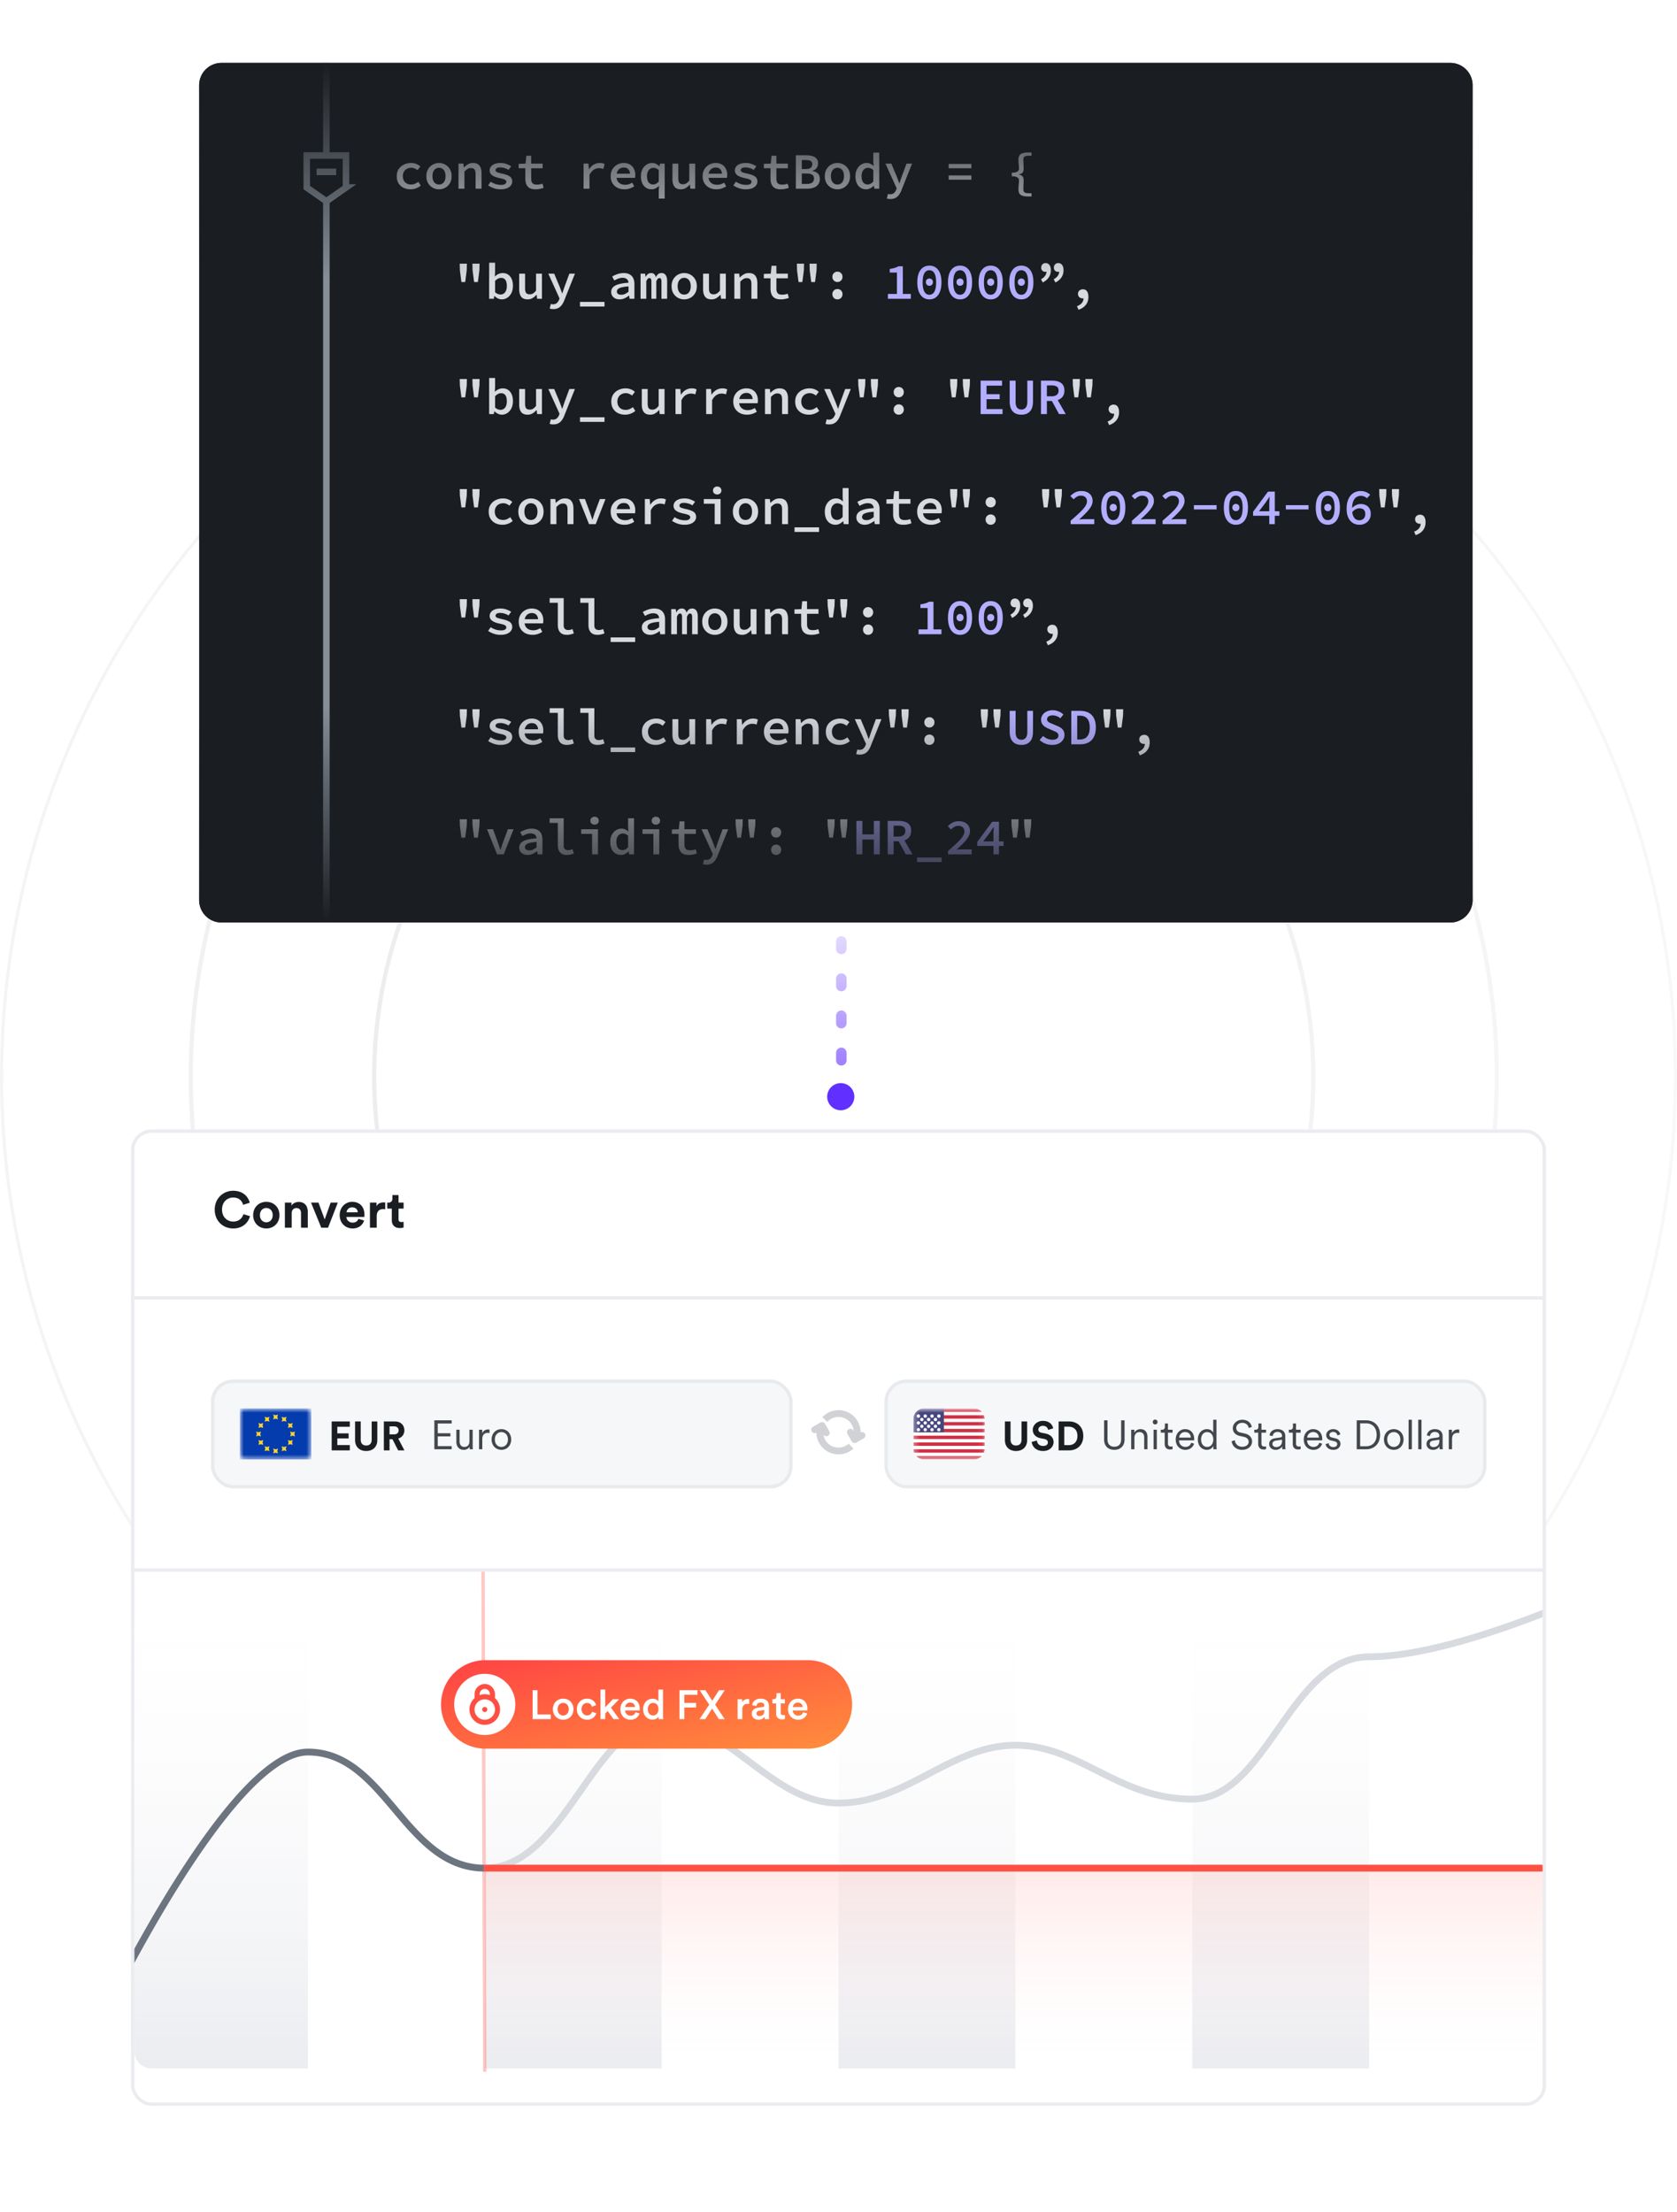 <svg xmlns="http://www.w3.org/2000/svg" width="320" height="422" fill="none"><circle cx="161" cy="205.4" r="89.6" stroke="url(#a)" stroke-width=".8" opacity=".2"/><circle cx="161" cy="205.4" r="124.6" stroke="url(#b)" stroke-width=".8" opacity=".16"/><circle cx="160" cy="205.4" r="159.7" stroke="url(#c)" stroke-width=".6" opacity=".12"/><g filter="url(#d)"><rect width="270" height="186.274" x="25" y="209" fill="#fff" rx="3.894"/><rect width="269.351" height="185.625" x="25.325" y="209.325" stroke="#EBECF0" stroke-width=".649" rx="3.57"/></g><path fill="#D1D2D5" fill-rule="evenodd" d="M164.219 273.258a.65.65 0 0 1 .594 1.153l-1.405.811a.649.649 0 0 1-.887-.237l-.811-1.405a.649.649 0 1 1 1.124-.65l.081.141a2.922 2.922 0 0 0-5.073-1.784l-.919-.919a4.22 4.22 0 0 1 7.296 2.887v.003Zm-8.437.072h-.001a.648.648 0 1 1-.649-1.124l1.405-.811a.65.65 0 0 1 .887.237l.811 1.406a.648.648 0 1 1-1.124.649v-.001a2.92 2.92 0 0 0 4.815 1.764l.92.919a4.22 4.22 0 0 1-7.064-3.039Z" clip-rule="evenodd"/><path fill="#EBECF0" d="M25 247.293h270v.649H25z"/><rect width="110.337" height="20.12" x="40.577" y="263.519" fill="#F6F7F8" stroke="#E8EAED" stroke-width=".649" rx="3.894"/><path fill="#1A1D21" d="M66.749 276.711v-1.012h-2.384v-1.277h2.158v-.958h-2.158v-1.262h2.384v-1.013H63.29v5.522h3.458Zm3.124.125c1.183 0 2.126-.724 2.126-2.079v-3.568h-1.075v3.49c0 .724-.397 1.106-1.052 1.106-.638 0-1.043-.382-1.043-1.106v-3.49h-1.075v3.568c0 1.355.942 2.079 2.118 2.079Zm6.1-.125h1.199l-1.184-2.258c.725-.211 1.176-.795 1.176-1.566 0-.958-.685-1.698-1.76-1.698h-2.157v5.522h1.082v-2.126h.561l1.083 2.126Zm-1.644-3.053v-1.534h.873c.545 0 .864.304.864.771 0 .452-.32.763-.865.763h-.872Z"/><path fill="#42474D" d="M86.189 276.5v-.6h-2.656v-1.861h2.414v-.6h-2.414v-1.861h2.656v-.6h-3.31v5.522h3.31Zm3.414-.506v.031c0 .187.016.389.04.475h.599a4.95 4.95 0 0 1-.047-.701v-3.03h-.623v2.251c0 .592-.335 1.028-.95 1.028-.662 0-.92-.49-.92-1.036v-2.243h-.622v2.345c0 .825.498 1.495 1.402 1.495.49 0 .942-.234 1.121-.615Zm3.807-3.248a1.097 1.097 0 0 0-.264-.031c-.413 0-.888.179-1.13.724v-.67h-.607v3.731h.623v-1.932c0-.841.428-1.199 1.051-1.199.11 0 .226.008.327.039v-.662Zm2.265-.086c-1.074 0-1.869.826-1.869 1.971 0 1.152.795 1.978 1.87 1.978 1.074 0 1.869-.826 1.869-1.978 0-1.145-.795-1.971-1.87-1.971Zm0 .561c.67 0 1.246.506 1.246 1.41 0 .911-.576 1.417-1.246 1.417s-1.246-.506-1.246-1.417c0-.904.577-1.41 1.246-1.41Z"/><rect width="13.63" height="9.736" x="45.769" y="268.711" fill="#fff" rx=".974"/><rect width="13.63" height="9.736" x="45.769" y="268.711" fill="#fff" rx=".974"/><mask id="e" width="15" height="11" x="45" y="268" maskUnits="userSpaceOnUse" style="mask-type:alpha"><rect width="13.63" height="9.736" x="45.769" y="268.711" fill="#fff" rx=".974"/></mask><g mask="url(#e)"><path fill="#043CAE" d="M45.769 268.711h13.63v9.736h-13.63z"/><path fill="#FFD429" fill-rule="evenodd" d="m52.125 270.793.46-.134.458.134-.134-.459.134-.459-.459.135-.459-.135.135.459-.135.459Zm0 6.491.46-.135.458.135-.134-.459.134-.459-.459.134-.459-.134.135.459-.135.459Zm3.704-3.38-.459.134.135-.459-.135-.459.46.135.458-.135-.134.459.134.459-.459-.134Zm-6.95.134.46-.134.459.134-.135-.459.135-.459-.46.135-.458-.135.134.459-.134.459Zm6.516-1.757-.46.135.135-.459-.134-.459.459.134.458-.134-.134.459.134.459-.458-.135Zm-6.08 3.38.459-.135.459.135-.135-.459.135-.459-.46.134-.458-.134.134.459-.134.459Zm4.892-4.567-.46.134.135-.459-.134-.459.459.135.459-.135-.135.459.135.459-.46-.134Zm-3.704 5.755.459-.135.458.135-.134-.459.134-.459-.459.134-.458-.134.134.459-.134.459Zm4.892-1.323-.46.135.135-.459-.134-.459.459.134.458-.134-.134.459.134.459-.458-.135Zm-6.08-3.11.459-.135.459.135-.135-.459.135-.459-.46.134-.458-.134.134.459-.134.459Zm4.892 4.298-.46.135.135-.459-.134-.459.459.134.459-.134-.135.459.135.459-.46-.135Zm-3.704-5.486.459-.134.458.134-.134-.459.134-.459-.459.135-.458-.135.134.459-.134.459Z" clip-rule="evenodd"/></g><rect width="114.231" height="20.12" x="169.086" y="263.519" fill="#F6F7F8" stroke="#E8EAED" stroke-width=".649" rx="3.894"/><path fill="#1A1D21" d="M193.872 276.836c1.184 0 2.126-.724 2.126-2.079v-3.568h-1.075v3.49c0 .724-.397 1.106-1.051 1.106-.639 0-1.044-.382-1.044-1.106v-3.49h-1.074v3.568c0 1.355.942 2.079 2.118 2.079Zm7.097-4.33c-.125-.623-.639-1.433-1.978-1.433-1.044 0-1.924.747-1.924 1.729 0 .833.569 1.402 1.449 1.581l.771.155c.428.086.669.335.669.655 0 .389-.319.677-.895.677-.779 0-1.161-.49-1.207-1.036l-.997.265c.085.787.732 1.729 2.196 1.729 1.285 0 1.994-.856 1.994-1.705 0-.779-.538-1.433-1.542-1.628l-.771-.148c-.405-.078-.6-.32-.6-.623 0-.366.343-.701.864-.701.701 0 .951.475 1.005.779l.966-.296Zm2.113 3.209v-3.529h.865c.903 0 1.651.569 1.651 1.768 0 1.2-.756 1.761-1.659 1.761h-.857Zm.896.996c1.573 0 2.734-1.012 2.734-2.757 0-1.744-1.153-2.765-2.726-2.765h-1.979v5.522h1.971Z"/><path fill="#42474D" d="M212.632 276.609c1.121 0 1.955-.693 1.955-1.978v-3.653h-.654v3.637c0 .888-.468 1.394-1.301 1.394s-1.301-.506-1.301-1.394v-3.637h-.654v3.653c0 1.285.833 1.978 1.955 1.978Zm3.838-2.305c0-.584.335-1.083.935-1.083.677 0 .926.436.926.981v2.298h.623v-2.391c0-.81-.436-1.449-1.331-1.449-.491 0-.927.234-1.169.67v-.561h-.607v3.731h.623v-2.196Zm4.274 2.196v-3.731h-.623v3.731h.623Zm-.778-5.203c0 .257.21.468.467.468a.468.468 0 0 0 0-.935.468.468 0 0 0-.467.467Zm2.899.288h-.584v.616c0 .35-.163.568-.545.568h-.241v.561h.747v2.15c0 .677.398 1.059 1.013 1.059.241 0 .42-.047.491-.07v-.53a1.515 1.515 0 0 1-.312.039c-.397 0-.569-.195-.569-.584v-2.064h.881v-.561h-.881v-1.184Zm2.133 2.687c.039-.552.476-1.059 1.122-1.059.709 0 1.09.468 1.106 1.059h-2.228Zm2.314.974c-.148.444-.491.802-1.122.802-.67 0-1.207-.506-1.207-1.215v-.031h2.874c.008-.054.015-.14.015-.218 0-1.137-.63-1.924-1.76-1.924-.942 0-1.768.787-1.768 1.963 0 1.254.849 1.986 1.846 1.986.865 0 1.449-.522 1.659-1.168l-.537-.195Zm4.206.717c0 .241.023.451.039.537h.607a4.574 4.574 0 0 1-.039-.701v-4.93h-.623v2.5c-.125-.312-.491-.709-1.207-.709-1.044 0-1.729.888-1.729 1.971 0 1.106.654 1.978 1.729 1.978.646 0 1.051-.382 1.223-.748v.102Zm-1.169.085c-.701 0-1.16-.592-1.16-1.417 0-.826.452-1.41 1.16-1.41.709 0 1.169.584 1.169 1.41 0 .825-.468 1.417-1.169 1.417Zm8.52-3.816c-.14-.639-.646-1.363-1.838-1.363-.997 0-1.791.74-1.791 1.604 0 .81.553 1.309 1.316 1.48l.81.179c.584.133.896.483.896.935 0 .53-.428.95-1.223.95-.872 0-1.347-.592-1.41-1.246l-.615.195c.101.81.748 1.643 2.025 1.643 1.153 0 1.877-.748 1.877-1.597 0-.778-.53-1.331-1.417-1.526l-.81-.179c-.507-.109-.795-.429-.795-.873 0-.56.506-.981 1.145-.981.795.008 1.161.522 1.246.989l.584-.21Zm1.84-.647h-.584v.616c0 .35-.164.568-.545.568h-.242v.561h.748v2.15c0 .677.397 1.059 1.012 1.059.242 0 .421-.047.491-.07v-.53a1.494 1.494 0 0 1-.311.039c-.398 0-.569-.195-.569-.584v-2.064h.88v-.561h-.88v-1.184Zm1.471 3.926c0 .568.459 1.098 1.231 1.098.669 0 1.074-.366 1.238-.67 0 .288.031.475.047.561h.607a3.291 3.291 0 0 1-.047-.623v-1.885c0-.724-.444-1.332-1.503-1.332-.802 0-1.425.483-1.503 1.192l.592.14c.055-.475.382-.802.927-.802.584 0 .864.319.864.74 0 .163-.062.28-.335.319l-1.004.148c-.655.094-1.114.46-1.114 1.114Zm1.308.568c-.428 0-.685-.296-.685-.599 0-.366.257-.569.615-.623l1.215-.18v.25c0 .794-.498 1.152-1.145 1.152Zm3.815-4.494h-.584v.616c0 .35-.163.568-.545.568h-.241v.561h.747v2.15c0 .677.397 1.059 1.013 1.059.241 0 .42-.047.49-.07v-.53a1.494 1.494 0 0 1-.311.039c-.397 0-.569-.195-.569-.584v-2.064h.88v-.561h-.88v-1.184Zm2.133 2.687c.039-.552.475-1.059 1.122-1.059.709 0 1.09.468 1.106 1.059h-2.228Zm2.313.974c-.147.444-.49.802-1.121.802-.67 0-1.207-.506-1.207-1.215v-.031h2.874c.007-.054.015-.14.015-.218 0-1.137-.631-1.924-1.76-1.924-.942 0-1.768.787-1.768 1.963 0 1.254.849 1.986 1.846 1.986.864 0 1.449-.522 1.659-1.168l-.538-.195Zm1.2.273c.062.467.506 1.09 1.488 1.09.888 0 1.347-.592 1.347-1.129 0-.553-.358-.935-1.012-1.083l-.608-.14c-.327-.078-.491-.242-.491-.506 0-.312.304-.561.694-.561.591 0 .786.413.833.67l.553-.203c-.086-.381-.421-.997-1.386-.997-.709 0-1.301.507-1.301 1.13 0 .537.358.903.927 1.035l.607.141c.343.078.569.264.569.545 0 .319-.281.568-.725.568-.56 0-.88-.327-.934-.755l-.561.195Zm6.59.405v-4.37h1.176c1.075 0 1.971.74 1.971 2.197 0 1.448-.912 2.173-1.986 2.173h-1.161Zm1.161.576c1.401 0 2.64-.942 2.64-2.749 0-1.815-1.223-2.773-2.625-2.773h-1.83v5.522h1.815Zm5.254-3.84c-1.074 0-1.869.826-1.869 1.971 0 1.152.795 1.978 1.869 1.978 1.075 0 1.87-.826 1.87-1.978 0-1.145-.795-1.971-1.87-1.971Zm0 .561c.67 0 1.247.506 1.247 1.41 0 .911-.577 1.417-1.247 1.417-.669 0-1.246-.506-1.246-1.417 0-.904.577-1.41 1.246-1.41Zm3.453 3.279v-5.631h-.623v5.631h.623Zm1.841 0v-5.631h-.623v5.631h.623Zm.953-.989c0 .568.459 1.098 1.23 1.098.67 0 1.075-.366 1.238-.67 0 .288.032.475.047.561h.608a3.207 3.207 0 0 1-.047-.623v-1.885c0-.724-.444-1.332-1.503-1.332-.802 0-1.425.483-1.503 1.192l.592.14c.054-.475.381-.802.926-.802.585 0 .865.319.865.74 0 .163-.062.28-.335.319l-1.005.148c-.654.094-1.113.46-1.113 1.114Zm1.308.568c-.428 0-.685-.296-.685-.599 0-.366.257-.569.615-.623l1.215-.18v.25c0 .794-.499 1.152-1.145 1.152Zm4.943-3.333a1.089 1.089 0 0 0-.264-.031c-.413 0-.888.179-1.13.724v-.67h-.607v3.731h.623v-1.932c0-.841.428-1.199 1.051-1.199.109 0 .226.008.327.039v-.662Z"/><g clip-path="url(#f)"><rect width="13.63" height="9.736" x="174.279" y="268.711" fill="#fff" rx=".974"/><rect width="13.63" height="9.736" x="174.279" y="268.711" fill="#fff" rx=".974"/><mask id="g" width="14" height="11" x="174" y="268" maskUnits="userSpaceOnUse" style="mask-type:alpha"><rect width="13.63" height="9.736" x="174.279" y="268.711" fill="#fff" rx=".974"/></mask><g mask="url(#g)"><path fill="#D02F44" fill-rule="evenodd" d="M187.909 268.711h-13.63v.649h13.63v-.649Zm0 1.299h-13.63v.649h13.63v-.649Zm-13.63 1.298h13.63v.649h-13.63v-.649Zm13.63 1.298h-13.63v.649h13.63v-.649Zm-13.63 1.298h13.63v.649h-13.63v-.649Zm13.63 1.298h-13.63v.649h13.63v-.649Zm-13.63 1.298h13.63v.649h-13.63v-.649Zm13.63 1.298h-13.63v.649h13.63v-.649Z" clip-rule="evenodd"/><path fill="#46467F" d="M174.279 268.711h5.841v4.543h-5.841z"/><g filter="url(#h)"><path fill="url(#i)" fill-rule="evenodd" d="M175.252 270.009a.325.325 0 1 0 0-.65.325.325 0 0 0 0 .65Zm1.298 0a.324.324 0 1 0 .002-.648.324.324 0 0 0-.002.648Zm1.623-.324a.324.324 0 1 1-.648 0 .324.324 0 0 1 .648 0Zm.974.324a.324.324 0 1 0 0-.648.324.324 0 0 0 0 .648Zm-2.921.325a.324.324 0 1 1-.648 0 .324.324 0 0 1 .648 0Zm.974.324a.324.324 0 1 0 0-.648.324.324 0 0 0 0 .648Zm1.622-.324a.324.324 0 1 1-.648 0 .324.324 0 0 1 .648 0Zm.325.974a.325.325 0 1 0-.002-.65.325.325 0 0 0 .002.65Zm-.974-.325a.325.325 0 1 1-.65 0 .325.325 0 0 1 .65 0Zm-1.623.325a.325.325 0 1 0 0-.65.325.325 0 0 0 0 .65Zm-.973-.325a.325.325 0 1 1-.65 0 .325.325 0 0 1 .65 0Zm.325.974a.325.325 0 1 0-.002-.65.325.325 0 0 0 .002.65Zm1.622-.325a.325.325 0 1 1-.65 0 .325.325 0 0 1 .65 0Zm.974.325a.325.325 0 1 0-.002-.65.325.325 0 0 0 .002.65Zm.973.324a.325.325 0 1 1-.65 0 .325.325 0 0 1 .65 0Zm-1.622.325a.325.325 0 1 0-.002-.65.325.325 0 0 0 .002.65Zm-.974-.325a.325.325 0 1 1-.65 0 .325.325 0 0 1 .65 0Zm-1.623.325a.325.325 0 1 0 0-.65.325.325 0 0 0 0 .65Z" clip-rule="evenodd"/></g></g></g><g clip-path="url(#j)"><path fill="url(#k)" d="M25 299.216h33.75v96.058H25z"/><path fill="url(#l)" d="M92.5 299.216h33.75v96.058H92.5z"/><path fill="url(#m)" d="M160 299.216h33.75v96.058H160z"/><path fill="url(#n)" d="M227.5 299.216h33.75v96.058H227.5z"/><path fill="#D7DBE0" fill-rule="evenodd" d="M286.601 311.368c-7.852 2.671-17.675 5.372-25.351 5.372-3.563 0-6.524 1.593-9.213 4.071-2.702 2.491-5.076 5.825-7.468 9.23l-.236.337c-2.297 3.269-4.622 6.58-7.236 9.093-2.716 2.609-5.811 4.423-9.597 4.423-7.278 0-12.753-2.637-17.875-5.208l-.506-.255c-4.953-2.489-9.58-4.816-15.369-4.816-5.931 0-10.96 2.628-16.218 5.376l-.129.067c-5.263 2.75-10.752 5.591-17.403 5.591-6.685 0-12.04-4.008-17.179-7.855l-.084-.063c-5.241-3.923-10.27-7.659-16.487-7.659-2.98 0-5.596 1.607-8.124 4.18-2.326 2.367-4.497 5.467-6.751 8.685l-.599.855c-2.452 3.492-5.019 7.049-7.947 9.728-2.938 2.688-6.296 4.544-10.329 4.544v-1.298c3.596 0 6.654-1.644 9.453-4.204 2.808-2.569 5.299-6.01 7.76-9.516l.611-.872c2.237-3.194 4.47-6.383 6.876-8.832 2.63-2.676 5.56-4.568 9.05-4.568 6.686 0 12.041 4.008 17.181 7.855l.083.063c5.241 3.922 10.27 7.659 16.486 7.659 6.287 0 11.507-2.676 16.802-5.443l.246-.129c5.173-2.704 10.449-5.462 16.702-5.462 6.103 0 10.981 2.454 15.874 4.916l.584.293c5.114 2.568 10.348 5.07 17.292 5.07 3.325 0 6.114-1.58 8.697-4.061 2.522-2.424 4.783-5.643 7.109-8.954l.201-.286c2.377-3.383 4.829-6.837 7.65-9.438 2.835-2.613 6.096-4.415 10.093-4.415 7.445 0 17.094-2.636 24.933-5.303a184.809 184.809 0 0 0 12.7-4.861 102.105 102.105 0 0 0 .977-.425l.051-.022.012-.006.003-.001h.001l.265.592.265.592-.001.001-.017.007-.052.024-.205.09a153.743 153.743 0 0 1-3.704 1.555 186.147 186.147 0 0 1-9.877 3.683Z" clip-rule="evenodd"/><path fill="url(#o)" fill-rule="evenodd" d="M92.5 356.415h207.692v38.99L92.5 395.274v-38.859Z" clip-rule="evenodd"/><path fill="#6C747F" fill-rule="evenodd" d="m20.393 384.687-.585-.28-.585-.282.018-.037.052-.108.206-.422c.18-.369.448-.909.792-1.597.69-1.374 1.69-3.337 2.938-5.693 2.494-4.709 5.976-10.992 9.926-17.278 3.947-6.281 8.375-12.587 12.763-17.331 2.194-2.372 4.394-4.372 6.534-5.782 2.135-1.406 4.262-2.262 6.298-2.262 7.687 0 12.478 5.68 17.05 11.099l.174.207c4.713 5.586 9.246 10.845 16.526 10.845v1.298c-7.978 0-12.887-5.816-17.518-11.306-4.721-5.595-9.153-10.844-16.232-10.844-1.68 0-3.556.711-5.584 2.047-2.021 1.332-4.141 3.25-6.295 5.579-4.308 4.658-8.686 10.886-12.617 17.141-3.927 6.25-7.393 12.503-9.878 17.195a288.51 288.51 0 0 0-2.924 5.667 214.743 214.743 0 0 0-.99 2.003l-.052.107-.017.034Z" clip-rule="evenodd"/><path stroke="#FF4F42" stroke-width="1.298" d="M92.5 356.415h207.692"/></g><path stroke="#FF4F42" stroke-opacity=".32" stroke-width=".649" d="m92.175 299.541.325 95.733"/><path fill="#EBECF0" d="M25 299.216h270v.649H25z"/><path fill="url(#p)" fill-rule="evenodd" d="M154.159 316.74H92.5v.001a8.438 8.438 0 0 0 0 16.875l.04-.001h61.619a8.437 8.437 0 0 0 8.437-8.437 8.437 8.437 0 0 0-8.437-8.438Z" clip-rule="evenodd"/><path fill="#fff" d="M105.097 327.986v-.888h-2.532v-4.634h-.934v5.522h3.466Zm2.367-.694c-.553 0-1.06-.42-1.06-1.207 0-.786.507-1.191 1.06-1.191.56 0 1.059.405 1.059 1.191 0 .795-.499 1.207-1.059 1.207Zm0-3.216c-1.13 0-1.963.849-1.963 2.009 0 1.168.833 2.017 1.963 2.017 1.137 0 1.97-.849 1.97-2.017 0-1.16-.833-2.009-1.97-2.009Zm4.555.833c.577 0 .834.374.919.709l.81-.296c-.156-.608-.716-1.246-1.737-1.246-1.09 0-1.939.841-1.939 2.009 0 1.153.849 2.017 1.963 2.017.997 0 1.565-.646 1.744-1.238l-.794-.288c-.086.288-.358.701-.95.701-.569 0-1.059-.429-1.059-1.192 0-.763.49-1.176 1.043-1.176Zm6.121-.716h-1.2l-1.456 1.534v-3.38h-.896v5.639h.896v-1.06l.467-.49 1.114 1.55h1.106l-1.589-2.189 1.558-1.604Zm1.165 1.479a.91.91 0 0 1 .926-.841c.623 0 .919.397.935.841h-1.861Zm1.962.99c-.124.373-.405.662-.95.662a1.016 1.016 0 0 1-1.036-.99h2.773c.008-.015.023-.14.023-.288 0-1.199-.685-1.97-1.853-1.97-.958 0-1.846.794-1.846 1.994 0 1.285.911 2.032 1.939 2.032.911 0 1.511-.537 1.714-1.199l-.764-.241Zm2.35-.585c0-.724.436-1.183 1.028-1.183.592 0 .997.451.997 1.176 0 .724-.413 1.215-1.005 1.215-.615 0-1.02-.483-1.02-1.208Zm2.897-3.73h-.88v2.29c-.117-.242-.452-.546-1.114-.546-1.067 0-1.807.896-1.807 1.986 0 1.145.732 2.002 1.823 2.002.537 0 .934-.265 1.113-.584 0 .156.024.405.039.491h.865a6.185 6.185 0 0 1-.039-.694v-4.945Zm4.071 5.639v-2.228h2.244v-.864h-2.244v-1.55h2.501v-.88h-3.435v5.522h.934Zm7.713-5.522H137.2l-1.293 2.025-1.285-2.025h-1.121l1.83 2.757-1.846 2.765h1.098l1.301-2.018 1.285 2.018h1.122l-1.831-2.758 1.838-2.764Zm4.667 1.705a1.292 1.292 0 0 0-.242-.023c-.498 0-.919.241-1.098.654v-.607h-.88v3.793h.903v-1.807c0-.709.32-1.114 1.021-1.114.093 0 .194.008.296.023v-.919Zm.482 2.789c0 .599.491 1.144 1.285 1.144.615 0 .989-.311 1.168-.599 0 .303.032.459.039.483h.842a3.408 3.408 0 0 1-.047-.608v-1.885c0-.755-.444-1.417-1.612-1.417-.935 0-1.527.584-1.597 1.238l.826.187c.038-.382.303-.685.778-.685.499 0 .717.257.717.576 0 .132-.062.241-.28.273l-.974.148c-.646.093-1.145.467-1.145 1.145Zm1.456.436c-.358 0-.552-.234-.552-.491 0-.312.225-.467.506-.514l.989-.148v.171c0 .74-.436.982-.943.982Zm4.084-4.362h-.818v.569c0 .335-.179.592-.584.592h-.194v.802h.7v1.908c0 .709.437 1.129 1.138 1.129.327 0 .498-.062.553-.085v-.748a1.912 1.912 0 0 1-.312.031c-.335 0-.483-.14-.483-.475v-1.76h.787v-.802h-.787v-1.161Zm2.308 2.64a.91.91 0 0 1 .927-.841c.623 0 .919.397.935.841h-1.862Zm1.963.99c-.125.373-.405.662-.95.662a1.016 1.016 0 0 1-1.036-.99h2.772c.008-.015.024-.14.024-.288 0-1.199-.686-1.97-1.854-1.97-.958 0-1.846.794-1.846 1.994 0 1.285.912 2.032 1.94 2.032.911 0 1.511-.537 1.713-1.199l-.763-.241Z"/><circle cx="92.5" cy="325.178" r="5.841" fill="#fff"/><path fill="#FF4F42" fill-rule="evenodd" d="M94.447 323.231v.743a2.92 2.92 0 1 1-3.894 0v-.743a1.947 1.947 0 1 1 3.894 0Zm-1.947 0c-.341 0-.669.058-.973.166v-.166a.974.974 0 1 1 1.947 0v.166a2.907 2.907 0 0 0-.974-.166Zm1.947 2.92a1.947 1.947 0 1 1-3.895.001 1.947 1.947 0 0 1 3.895-.001Zm-1.947.487a.487.487 0 1 0 0-.974.487.487 0 0 0 0 .974Z" clip-rule="evenodd"/><path fill="#1A1D21" d="M44.51 234.372c1.938 0 2.93-1.285 3.194-2.346l-1.256-.38c-.185.643-.76 1.412-1.938 1.412-1.11 0-2.142-.808-2.142-2.278 0-1.568 1.09-2.308 2.123-2.308 1.197 0 1.733.731 1.898 1.393l1.266-.4c-.273-1.119-1.256-2.287-3.164-2.287-1.85 0-3.515 1.401-3.515 3.602 0 2.2 1.607 3.592 3.534 3.592Zm6.308-1.178c-.633 0-1.217-.467-1.217-1.363 0-.905.584-1.363 1.217-1.363.632 0 1.217.458 1.217 1.363 0 .906-.585 1.363-1.217 1.363Zm0-3.904c-1.431 0-2.512 1.061-2.512 2.541 0 1.47 1.08 2.541 2.512 2.541 1.43 0 2.511-1.071 2.511-2.541 0-1.48-1.08-2.541-2.511-2.541Zm4.836 2.181c0-.555.331-.993.896-.993.623 0 .886.419.886.954v2.794h1.295v-3.018c0-1.051-.546-1.898-1.733-1.898-.516 0-1.09.224-1.383.72v-.594H54.36v4.79h1.295v-2.755Zm8.805-2.035h-1.363l-1.14 3.213-1.187-3.213h-1.422l1.957 4.79H62.6l1.86-4.79Zm1.666 1.85c.03-.438.4-.944 1.07-.944.74 0 1.052.467 1.072.944h-2.142Zm2.268 1.246c-.155.428-.486.73-1.09.73-.643 0-1.178-.457-1.207-1.09h3.427c0-.02.02-.214.02-.399 0-1.539-.887-2.483-2.367-2.483-1.226 0-2.356.993-2.356 2.522 0 1.616 1.159 2.56 2.473 2.56 1.178 0 1.938-.691 2.181-1.519l-1.08-.321Zm5.116-3.115a2.87 2.87 0 0 0-.302-.02c-.408 0-1.07.117-1.363.75v-.711H70.59v4.79h1.294v-2.19c0-1.032.575-1.354 1.237-1.354.117 0 .243.01.39.039v-1.304Zm2.538-1.412H74.88v.672c0 .428-.234.759-.74.759h-.243v1.149h.866v2.229c0 .925.584 1.48 1.519 1.48.38 0 .613-.068.73-.117v-1.071c-.068.02-.243.039-.4.039-.37 0-.564-.136-.564-.555v-2.005h.964v-1.149h-.964v-1.431Z"/><path fill="url(#q)" fill-rule="evenodd" d="M160.54 172.24a1 1 0 0 0-1 1v.708a1 1 0 1 0 2 0v-.708a1 1 0 0 0-1-1Zm0 6.376a1 1 0 0 0-1 1v1.417a1 1 0 1 0 2 0v-1.417a1 1 0 0 0-1-1Zm0 7.085a1 1 0 0 0-1 1v1.417a1 1 0 0 0 2 0v-1.417a1 1 0 0 0-1-1Zm0 7.085a1 1 0 0 0-1 1v1.417a1 1 0 0 0 2 0v-1.417a1 1 0 0 0-1-1Zm0 7.085a1 1 0 0 0-1 1v1.417a1 1 0 0 0 2 0v-1.417a1 1 0 0 0-1-1Zm0 7.085a1 1 0 0 0-1 1v.708a1 1 0 0 0 2 0v-.708a1 1 0 0 0-1-1Z" clip-rule="evenodd" opacity=".599"/><g filter="url(#r)"><circle r="2.592" fill="#612FFF" transform="matrix(0 1 1 0 160.432 209.232)"/></g><g filter="url(#s)"><path fill="#1A1D21" d="M38 16.269A4.269 4.269 0 0 1 42.269 12H276.73a4.269 4.269 0 0 1 4.27 4.269V171.73a4.269 4.269 0 0 1-4.269 4.269H42.269A4.269 4.269 0 0 1 38 171.731V16.269Z"/></g><g clip-path="url(#t)"><path stroke="#868E98" stroke-linecap="round" stroke-width="1.248" d="M62.276 12.032v230.816"/><path fill="#1A1D21" stroke="#868E98" stroke-linecap="round" stroke-width="1.248" d="m66.02 35.777-3.743 2.62-3.743-2.62v-6.114h7.485v6.114Z"/><path stroke="#868E98" stroke-width="1.248" d="M64.148 32.783h-3.743"/><path fill="#D7DBE0" d="M77.891-6v-3.901h-2.078v-.888h3.2V-6H77.89Zm.478-5.667a.843.843 0 0 1-.576-.205.704.704 0 0 1-.224-.546c0-.228.075-.41.224-.546a.82.82 0 0 1 .576-.215c.234 0 .426.072.575.215.15.136.225.319.225.546a.7.7 0 0 1-.225.546.82.82 0 0 1-.575.205ZM81.29-6v-4.79h.868l.088.606h.03a1.6 1.6 0 0 1 .4-.517c.162-.137.383-.205.662-.205a.79.79 0 0 1 .556.205c.15.13.254.328.313.595.11-.234.25-.426.419-.576.169-.15.393-.224.673-.224.338 0 .598.133.78.4.189.26.283.63.283 1.112V-6H85.28v-3.316c0-.423-.127-.634-.38-.634a.436.436 0 0 0-.332.146c-.085.098-.176.25-.274.458V-6h-.936v-3.316c0-.208-.03-.364-.088-.468-.058-.111-.156-.166-.292-.166a.427.427 0 0 0-.322.146c-.091.098-.182.25-.273.458V-6H81.29Zm6.2 1.892v-6.681h.926l.088.546h.03c.208-.195.445-.354.711-.478.273-.123.547-.185.82-.185.422 0 .777.1 1.063.302.286.202.507.485.663.849.156.364.234.793.234 1.287 0 .547-.1 1.011-.302 1.395-.202.384-.465.68-.79.888a1.898 1.898 0 0 1-1.034.302c-.215 0-.439-.049-.673-.146a2.194 2.194 0 0 1-.634-.42h-.03l.06.84v1.501H87.49Zm2.175-2.702c.227 0 .432-.061.614-.185.182-.123.325-.305.43-.546.104-.247.156-.553.156-.917 0-.319-.04-.592-.117-.82a1.022 1.022 0 0 0-.361-.516c-.157-.124-.368-.185-.634-.185-.183 0-.368.045-.556.136-.189.091-.38.237-.576.439v2.156c.176.156.358.27.546.34.189.066.355.098.498.098Zm5.8.927a2.46 2.46 0 0 1-1.18-.293 2.388 2.388 0 0 1-.888-.858c-.228-.377-.342-.829-.342-1.356 0-.533.114-.985.342-1.355.227-.378.523-.664.887-.859a2.397 2.397 0 0 1 1.18-.302c.423 0 .816.1 1.18.302.365.195.66.481.888.859.228.37.342.822.342 1.355 0 .527-.114.979-.342 1.356-.227.37-.523.657-.887.858a2.46 2.46 0 0 1-1.18.293Zm0-.917c.26 0 .484-.065.672-.195.189-.13.332-.315.43-.556.097-.24.146-.52.146-.839a2.22 2.22 0 0 0-.146-.838 1.203 1.203 0 0 0-.43-.556 1.117 1.117 0 0 0-.672-.205c-.26 0-.485.068-.674.205a1.29 1.29 0 0 0-.429.556 2.22 2.22 0 0 0-.146.838c0 .319.049.599.146.84.104.24.247.425.43.555.188.13.412.195.672.195Zm4.19.8v-4.79h.926l.098 1.084h.029c.241-.39.537-.686.888-.888a2.248 2.248 0 0 1 1.151-.312 1.99 1.99 0 0 1 .926.195l-.234.946a2.666 2.666 0 0 0-.419-.107 2.13 2.13 0 0 0-.449-.04c-.325 0-.644.095-.956.284-.305.188-.582.517-.829.985V-6h-1.131Zm8.394.117c-.488 0-.875-.084-1.161-.254a1.475 1.475 0 0 1-.614-.721 2.813 2.813 0 0 1-.186-1.063v-1.98h-1.277v-.84l1.326-.048.146-1.502h.927v1.502h2.185v.888h-2.185v1.97c0 .26.036.478.107.653a.74.74 0 0 0 .351.38c.163.079.378.118.644.118a2.965 2.965 0 0 0 1.054-.186l.214.81a6.248 6.248 0 0 1-.692.185 3.654 3.654 0 0 1-.839.088Zm10.175 0a1.86 1.86 0 0 1-.829-.176 1.456 1.456 0 0 1-.566-.497 1.307 1.307 0 0 1-.205-.731c0-.534.254-.94.761-1.22.514-.286 1.363-.471 2.546-.556a1.09 1.09 0 0 0-.146-.478.784.784 0 0 0-.361-.331c-.163-.085-.374-.127-.634-.127a2.16 2.16 0 0 0-.537.068 3.386 3.386 0 0 0-.526.186 9.61 9.61 0 0 0-.508.253l-.409-.75c.195-.118.409-.225.644-.323a3.96 3.96 0 0 1 .741-.244c.26-.065.527-.097.8-.097.448 0 .822.081 1.121.244.306.156.537.39.693.702.162.306.244.68.244 1.122V-6h-.917l-.088-.595h-.029a4.395 4.395 0 0 1-.849.507 2.294 2.294 0 0 1-.946.205Zm.341-.878c.241 0 .472-.052.693-.156.228-.11.452-.253.673-.429V-8.36c-.572.039-1.021.104-1.346.195-.325.084-.553.195-.683.331a.65.65 0 0 0-.195.459c0 .143.039.26.117.35.078.092.179.16.303.206.13.039.276.058.438.058Zm3.713.761 1.736-2.487-1.619-2.302h1.219l.624.907c.078.13.163.267.254.41.097.136.188.273.273.41h.039c.072-.137.15-.277.234-.42.085-.143.163-.28.234-.41l.566-.897h1.18L125.39-8.37 127.136-6h-1.219l-.693-.946-.292-.42c-.098-.15-.195-.292-.293-.429h-.039a32.97 32.97 0 0 1-.263.42c-.085.143-.169.29-.254.439l-.624.936h-1.18Zm8.248 0v-3.901h-2.078v-.888h3.199V-6h-1.121Zm.478-5.667a.844.844 0 0 1-.576-.205.705.705 0 0 1-.224-.546c0-.228.075-.41.224-.546a.82.82 0 0 1 .576-.215c.234 0 .425.072.575.215.15.136.224.319.224.546a.7.7 0 0 1-.224.546.82.82 0 0 1-.575.205Zm5.399 5.784c-.422 0-.816-.097-1.18-.293a2.393 2.393 0 0 1-.888-.858c-.227-.377-.341-.829-.341-1.356 0-.533.114-.985.341-1.355.228-.378.524-.664.888-.859a2.398 2.398 0 0 1 1.18-.302c.423 0 .816.1 1.18.302.365.195.66.481.888.859.228.37.341.822.341 1.355 0 .527-.113.979-.341 1.356-.228.37-.523.657-.888.858a2.459 2.459 0 0 1-1.18.293Zm0-.917c.26 0 .485-.065.673-.195.189-.13.332-.315.429-.556.098-.24.147-.52.147-.839 0-.318-.049-.598-.147-.838a1.196 1.196 0 0 0-.429-.556 1.116 1.116 0 0 0-.673-.205c-.26 0-.484.068-.673.205a1.29 1.29 0 0 0-.429.556c-.097.24-.146.52-.146.838 0 .319.049.599.146.84.104.24.247.425.429.555.189.13.413.195.673.195Zm5.878.917a3.88 3.88 0 0 1-1.288-.215 4.921 4.921 0 0 1-1.063-.526l.488-.712c.286.188.595.338.927.448.331.104.692.156 1.082.156.332 0 .576-.055.732-.165.162-.117.244-.254.244-.41a.439.439 0 0 0-.244-.39 1.617 1.617 0 0 0-.4-.166 8.937 8.937 0 0 0-.683-.166c-.637-.136-1.105-.322-1.404-.556-.3-.234-.449-.53-.449-.887 0-.423.182-.768.546-1.034.371-.267.891-.4 1.561-.4.396 0 .767.065 1.112.195.351.13.647.276.887.439l-.517.692a2.558 2.558 0 0 0-.751-.35 2.785 2.785 0 0 0-.829-.127c-.214 0-.387.022-.517.068a.616.616 0 0 0-.283.195.43.43 0 0 0-.087.263c0 .17.097.296.292.38.195.085.514.176.956.274.514.11.91.237 1.19.38.28.137.471.296.575.478a1.2 1.2 0 0 1 .166.653c0 .274-.088.524-.263.752-.169.22-.419.4-.751.536-.332.13-.741.195-1.229.195ZM153.247-6v-5.052c0-.378.072-.712.215-1.005.143-.3.364-.53.663-.693.299-.169.683-.253 1.151-.253.26 0 .507.026.741.078.241.045.468.107.683.185l-.234.83a2.75 2.75 0 0 0-.517-.157 2.74 2.74 0 0 0-.536-.049c-.365 0-.631.091-.8.274-.169.175-.254.432-.254.77V-6h-1.112Zm-1.326-3.901v-.84l1.355-.048h2.907v.888h-4.262ZM158.14-6v-4.79h.926l.098 1.084h.029c.241-.39.537-.686.888-.888a2.248 2.248 0 0 1 1.151-.312 1.99 1.99 0 0 1 .926.195l-.234.946a2.666 2.666 0 0 0-.419-.107 2.13 2.13 0 0 0-.449-.04c-.325 0-.644.095-.956.284-.305.188-.582.517-.829.985V-6h-1.131Zm7.506.117c-.422 0-.816-.097-1.18-.293a2.393 2.393 0 0 1-.888-.858c-.227-.377-.341-.829-.341-1.356 0-.533.114-.985.341-1.355.228-.378.524-.664.888-.859a2.398 2.398 0 0 1 1.18-.302c.423 0 .816.1 1.18.302.365.195.66.481.888.859.228.37.341.822.341 1.355 0 .527-.113.979-.341 1.356-.228.37-.523.657-.888.858a2.459 2.459 0 0 1-1.18.293Zm0-.917c.26 0 .485-.065.673-.195.189-.13.332-.315.429-.556.098-.24.147-.52.147-.839 0-.318-.049-.598-.147-.838a1.196 1.196 0 0 0-.429-.556 1.116 1.116 0 0 0-.673-.205c-.26 0-.484.068-.673.205a1.29 1.29 0 0 0-.429.556c-.097.24-.146.52-.146.838 0 .319.049.599.146.84.104.24.247.425.429.555.189.13.413.195.673.195Zm3.371.8v-4.79h.868l.088.606h.029a1.61 1.61 0 0 1 .4-.517c.163-.137.384-.205.664-.205a.79.79 0 0 1 .555.205c.15.13.254.328.313.595.11-.234.25-.426.419-.576.169-.15.393-.224.673-.224.338 0 .598.133.78.4.189.26.283.63.283 1.112V-6h-1.083v-3.316c0-.423-.126-.634-.38-.634a.44.44 0 0 0-.332.146c-.084.098-.175.25-.273.458V-6h-.936v-3.316c0-.208-.029-.364-.088-.468-.058-.111-.156-.166-.292-.166a.426.426 0 0 0-.322.146c-.091.098-.182.25-.273.458V-6h-1.093Zm13.814-3.19-.293-2.253-.029-1.248h1.365l-.029 1.248-.293 2.254h-.721Zm35.09 0-.293-2.253-.029-1.248h1.366l-.03 1.248-.292 2.254h-.722Zm6.209-.01a.94.94 0 0 1-.692-.282.972.972 0 0 1-.273-.702.95.95 0 0 1 .965-.986.95.95 0 0 1 .966.985c0 .28-.091.514-.273.703a.922.922 0 0 1-.693.283Zm-.79 5.297-.292-.673c.429-.169.744-.384.946-.644.208-.253.309-.559.302-.917l-.117-1.033.576.877a.692.692 0 0 1-.283.176 1.096 1.096 0 0 1-.771-.049.807.807 0 0 1-.332-.292.863.863 0 0 1-.126-.478c0-.267.091-.478.273-.634.188-.156.409-.234.663-.234.351 0 .615.13.79.39.176.26.263.617.263 1.073 0 .591-.165 1.095-.497 1.511-.325.417-.79.725-1.395.927ZM78.35 36.117a3.06 3.06 0 0 1-1.356-.293 2.364 2.364 0 0 1-.947-.858c-.227-.377-.34-.829-.34-1.356 0-.533.123-.985.37-1.355a2.43 2.43 0 0 1 1.004-.859 3.047 3.047 0 0 1 1.346-.302c.39 0 .735.065 1.034.195.3.123.546.283.742.478l-.537.702a2.31 2.31 0 0 0-.575-.341 1.567 1.567 0 0 0-.605-.117 1.72 1.72 0 0 0-.849.205c-.24.13-.429.315-.565.556a1.67 1.67 0 0 0-.205.838c0 .319.065.599.195.84.136.24.322.425.556.555.24.13.52.195.839.195.273 0 .523-.052.75-.156.228-.104.433-.227.615-.37l.468.721a2.955 2.955 0 0 1-.916.537c-.339.123-.68.185-1.025.185Zm5.419 0a2.46 2.46 0 0 1-1.18-.293 2.387 2.387 0 0 1-.888-.858c-.228-.377-.341-.829-.341-1.356 0-.533.113-.985.34-1.355a2.29 2.29 0 0 1 .888-.859 2.397 2.397 0 0 1 1.18-.302c.423 0 .817.1 1.18.302.365.195.66.481.888.859.228.37.342.822.342 1.355 0 .527-.114.979-.342 1.356-.227.37-.523.657-.887.858a2.46 2.46 0 0 1-1.18.293Zm0-.917c.26 0 .484-.065.673-.195.188-.13.331-.315.429-.556.097-.24.146-.52.146-.839a2.22 2.22 0 0 0-.146-.838 1.202 1.202 0 0 0-.43-.556 1.117 1.117 0 0 0-.672-.205c-.26 0-.485.068-.673.205-.182.13-.326.315-.43.556a2.22 2.22 0 0 0-.146.838c0 .319.049.599.147.84.103.24.247.425.429.555.188.13.412.195.673.195Zm3.722.8v-4.79h.926l.088.723h.04a3.61 3.61 0 0 1 .75-.595c.28-.163.605-.244.975-.244.553 0 .96.169 1.22.507.26.338.39.816.39 1.434V36h-1.131v-2.819c0-.383-.069-.666-.205-.848-.137-.182-.368-.273-.693-.273a1.18 1.18 0 0 0-.624.165c-.182.11-.384.28-.605.508V36h-1.131Zm8.004.117c-.449 0-.878-.072-1.288-.214a4.917 4.917 0 0 1-1.063-.527l.488-.712c.286.188.595.338.926.448.332.105.693.157 1.083.157.332 0 .575-.056.731-.166.163-.117.244-.254.244-.41a.442.442 0 0 0-.244-.39 1.606 1.606 0 0 0-.4-.166 8.957 8.957 0 0 0-.682-.166c-.637-.136-1.106-.322-1.405-.556-.299-.234-.448-.53-.448-.887 0-.423.182-.768.546-1.034.37-.267.89-.4 1.56-.4.397 0 .768.065 1.112.195.352.13.647.276.888.439l-.517.692a2.56 2.56 0 0 0-.751-.35 2.787 2.787 0 0 0-.83-.128c-.214 0-.386.023-.516.069a.614.614 0 0 0-.283.195.428.428 0 0 0-.088.263c0 .17.098.296.293.38.195.085.514.176.956.274.513.11.91.237 1.19.38.28.137.471.296.575.478.11.176.166.393.166.654 0 .273-.088.523-.263.75-.17.222-.42.4-.751.537-.332.13-.742.195-1.23.195Zm6.706 0c-.487 0-.874-.084-1.16-.254a1.482 1.482 0 0 1-.615-.721 2.833 2.833 0 0 1-.185-1.064v-1.98h-1.278v-.838l1.327-.05.146-1.501h.927v1.502h2.184v.888h-2.184v1.97c0 .26.035.478.107.653a.739.739 0 0 0 .351.38c.163.079.377.118.644.118a2.972 2.972 0 0 0 1.053-.186l.215.81a6.329 6.329 0 0 1-.693.185 3.649 3.649 0 0 1-.839.088Zm9.152-.117v-4.79h.926l.098 1.084h.029c.241-.39.536-.686.888-.888a2.247 2.247 0 0 1 1.15-.312c.196 0 .365.016.508.049.143.032.282.08.419.146l-.234.946a2.668 2.668 0 0 0-.419-.107 2.13 2.13 0 0 0-.449-.04 1.83 1.83 0 0 0-.956.284c-.306.188-.582.517-.829.985V36h-1.131Zm7.799.117c-.488 0-.93-.097-1.327-.293a2.367 2.367 0 0 1-.946-.858c-.234-.377-.351-.832-.351-1.365 0-.52.117-.966.351-1.337a2.4 2.4 0 0 1 .917-.868c.377-.201.78-.302 1.209-.302.475 0 .875.097 1.2.293.332.195.582.464.751.81.176.337.263.727.263 1.17 0 .11-.006.217-.019.321a2.034 2.034 0 0 1-.029.244h-3.834v-.8h3.112l-.215.254c0-.475-.107-.83-.322-1.063-.208-.24-.5-.361-.877-.361-.267 0-.508.062-.722.185a1.306 1.306 0 0 0-.498.556c-.123.24-.185.54-.185.898 0 .37.068.676.205.916.143.241.338.423.585.547.254.123.546.185.878.185.254 0 .488-.036.702-.107.215-.072.429-.17.644-.293l.38.702a4.01 4.01 0 0 1-.858.41 3.251 3.251 0 0 1-1.014.156Zm6.55 1.775v-1.58l.059-.829h-.029a2.423 2.423 0 0 1-.634.449 1.624 1.624 0 0 1-.751.185c-.612 0-1.106-.221-1.483-.663-.377-.442-.566-1.057-.566-1.844 0-.52.101-.968.303-1.346a2.23 2.23 0 0 1 .79-.868 1.912 1.912 0 0 1 1.024-.302c.279 0 .53.052.751.156.221.104.439.26.653.468h.03l.097-.507h.888v6.681h-1.132Zm-1.082-2.702c.195 0 .383-.045.565-.136.182-.098.355-.244.517-.439v-2.156a1.55 1.55 0 0 0-.507-.341 1.428 1.428 0 0 0-.517-.098c-.221 0-.426.062-.614.186a1.296 1.296 0 0 0-.439.536c-.111.234-.166.52-.166.859 0 .513.101.907.302 1.18.208.273.495.41.859.41Zm5.292.927c-.559 0-.965-.169-1.219-.507-.254-.338-.38-.816-.38-1.434v-2.965h1.121v2.819c0 .383.065.666.195.848.137.182.371.273.703.273.221 0 .422-.052.604-.156.189-.11.387-.295.595-.556v-3.228h1.122V36h-.917l-.088-.76h-.039c-.227.26-.478.47-.751.633a1.812 1.812 0 0 1-.946.244Zm6.785 0c-.488 0-.93-.097-1.327-.293a2.367 2.367 0 0 1-.946-.858c-.234-.377-.351-.832-.351-1.365 0-.52.117-.966.351-1.337a2.4 2.4 0 0 1 .917-.868c.377-.201.78-.302 1.21-.302.474 0 .874.097 1.199.293.332.195.582.464.751.81.176.337.264.727.264 1.17 0 .11-.007.217-.02.321a1.847 1.847 0 0 1-.029.244h-3.833v-.8h3.111l-.214.254c0-.475-.108-.83-.322-1.063-.208-.24-.501-.361-.878-.361a1.42 1.42 0 0 0-.722.185 1.298 1.298 0 0 0-.497.556c-.124.24-.186.54-.186.898 0 .37.069.676.205.916.143.241.338.423.585.547.254.123.547.185.878.185.254 0 .488-.036.702-.107.215-.072.43-.17.644-.293l.381.702c-.254.163-.54.3-.859.41a3.242 3.242 0 0 1-1.014.156Zm5.585 0c-.449 0-.878-.072-1.288-.214a4.927 4.927 0 0 1-1.063-.527l.488-.712c.286.188.595.338.927.448.331.105.692.157 1.082.157.332 0 .576-.056.732-.166.162-.117.244-.254.244-.41a.438.438 0 0 0-.244-.39 1.617 1.617 0 0 0-.4-.166 8.982 8.982 0 0 0-.683-.166c-.637-.136-1.105-.322-1.404-.556-.3-.234-.449-.53-.449-.887 0-.423.182-.768.546-1.034.371-.267.891-.4 1.561-.4.396 0 .767.065 1.112.195.351.13.647.276.887.439l-.517.692a2.556 2.556 0 0 0-.751-.35 2.784 2.784 0 0 0-.829-.128 1.59 1.59 0 0 0-.517.069.617.617 0 0 0-.283.195.43.43 0 0 0-.087.263c0 .17.097.296.292.38.195.085.514.176.956.274.514.11.91.237 1.19.38.28.137.471.296.575.478a1.2 1.2 0 0 1 .166.654c0 .273-.088.523-.263.75-.169.222-.419.4-.751.537-.332.13-.741.195-1.229.195Zm6.707 0c-.488 0-.875-.084-1.161-.254a1.482 1.482 0 0 1-.615-.721 2.833 2.833 0 0 1-.185-1.064v-1.98h-1.278v-.838l1.327-.05.146-1.501h.927v1.502h2.185v.888h-2.185v1.97c0 .26.036.478.107.653a.747.747 0 0 0 .351.38c.163.079.377.118.644.118a2.965 2.965 0 0 0 1.053-.186l.215.81a6.269 6.269 0 0 1-.693.185 3.646 3.646 0 0 1-.838.088Zm2.873-.117v-6.379h1.98c.436 0 .823.052 1.161.156.344.098.614.26.809.488.195.227.293.536.293.926 0 .3-.091.582-.273.849-.176.26-.452.439-.829.537v.038c.462.078.816.241 1.063.488s.371.589.371 1.024c0 .423-.104.774-.312 1.054-.209.28-.498.487-.869.624-.364.13-.78.195-1.248.195h-2.146Zm1.132-3.755h.751c.442 0 .76-.078.956-.234.195-.156.292-.384.292-.683 0-.293-.101-.497-.302-.614-.202-.124-.511-.186-.927-.186h-.77v1.717Zm0 2.848h.897c.468 0 .823-.081 1.063-.244.247-.169.371-.436.371-.8 0-.331-.121-.572-.361-.721-.241-.15-.598-.225-1.073-.225h-.897v1.99Zm6.804 1.024c-.423 0-.816-.097-1.18-.293a2.393 2.393 0 0 1-.888-.858c-.227-.377-.341-.829-.341-1.356 0-.533.114-.985.341-1.355.228-.378.524-.664.888-.859a2.395 2.395 0 0 1 1.18-.302c.423 0 .816.1 1.18.302.364.195.66.481.888.859.227.37.341.822.341 1.355 0 .527-.114.979-.341 1.356-.228.37-.524.657-.888.858a2.458 2.458 0 0 1-1.18.293Zm0-.917c.26 0 .484-.065.673-.195a1.2 1.2 0 0 0 .429-.556c.098-.24.146-.52.146-.839 0-.318-.048-.598-.146-.838a1.202 1.202 0 0 0-.429-.556 1.117 1.117 0 0 0-.673-.205c-.26 0-.485.068-.673.205a1.29 1.29 0 0 0-.429.556c-.098.24-.147.52-.147.838 0 .319.049.599.147.84.104.24.247.425.429.555.188.13.413.195.673.195Zm5.487.917c-.611 0-1.105-.221-1.482-.663-.377-.442-.566-1.057-.566-1.844 0-.52.101-.968.302-1.346.202-.377.465-.666.791-.868a1.912 1.912 0 0 1 1.024-.302c.273 0 .513.049.721.146.215.098.413.238.595.42h.03l-.059-.81v-1.736h1.132V36h-.927l-.088-.556h-.029c-.182.182-.4.341-.654.478a1.71 1.71 0 0 1-.79.195Zm.273-.927c.196 0 .384-.045.566-.136.182-.098.355-.244.517-.439v-2.156a1.55 1.55 0 0 0-.507-.341 1.428 1.428 0 0 0-.517-.098c-.221 0-.426.062-.614.186a1.288 1.288 0 0 0-.439.536c-.111.234-.166.52-.166.859 0 .513.101.907.302 1.18.208.273.494.41.858.41Zm4.347 2.78a2.44 2.44 0 0 1-.371-.029 2.848 2.848 0 0 1-.312-.068l.215-.878c.065.02.13.036.195.049.071.013.14.02.205.02.305 0 .549-.079.731-.235a1.53 1.53 0 0 0 .419-.585l.118-.303-2.146-4.73h1.121l.986 2.35c.084.215.172.443.263.683.091.24.179.481.263.722h.039c.078-.227.156-.462.234-.702.085-.247.166-.481.244-.702l.868-2.351h1.063l-1.999 5.004c-.13.357-.289.666-.478.926a1.98 1.98 0 0 1-.683.615c-.266.143-.592.214-.975.214Zm11.121-5.871v-.82h4.331v.82h-4.331Zm0 2.184v-.819h4.331v.82h-4.331Zm15.13 3.2c-.617 0-1.076-.098-1.375-.293-.293-.189-.439-.54-.439-1.053 0-.234.007-.443.02-.625.019-.188.035-.374.048-.556.02-.182.03-.38.03-.595a.585.585 0 0 0-.117-.341c-.078-.11-.218-.202-.42-.273-.195-.078-.475-.117-.839-.117v-.683c.364 0 .644-.036.839-.107.202-.078.342-.173.42-.283a.585.585 0 0 0 .117-.341c0-.209-.01-.404-.03-.586a17.998 17.998 0 0 0-.048-.565 9.11 9.11 0 0 1-.02-.625c0-.513.146-.864.439-1.053.299-.195.758-.293 1.375-.293h.673v.615h-.448c-.3 0-.53.026-.693.078a.49.49 0 0 0-.322.244.997.997 0 0 0-.088.458c0 .267.007.54.02.82.019.273.029.559.029.858 0 .344-.068.601-.205.77-.136.163-.377.273-.721.332v.039c.344.059.585.172.721.341.137.163.205.416.205.761 0 .312-.01.602-.029.868-.013.26-.02.53-.02.81 0 .195.03.348.088.458a.49.49 0 0 0 .322.244c.163.052.393.078.693.078h.448v.615h-.673ZM88.046 53.81l-.292-2.254-.03-1.248h1.366l-.029 1.248-.293 2.253h-.721Zm2.42 0-.293-2.254-.03-1.248h1.366l-.029 1.248-.293 2.253h-.721Zm5.282 3.306a1.74 1.74 0 0 1-.712-.166c-.24-.11-.468-.27-.683-.478h-.029l-.097.527h-.888v-6.886h1.132v1.775l-.05.839h.03c.202-.195.43-.348.683-.459.26-.117.52-.175.78-.175.416 0 .767.1 1.053.302.293.202.517.485.674.849.156.358.234.783.234 1.278 0 .546-.101 1.014-.303 1.404-.201.384-.465.68-.79.888a1.898 1.898 0 0 1-1.034.302Zm-.224-.927c.221 0 .423-.061.605-.185.182-.123.325-.306.429-.546.104-.247.156-.553.156-.917 0-.319-.04-.592-.117-.82a1.022 1.022 0 0 0-.361-.516c-.156-.124-.367-.186-.634-.186-.182 0-.367.046-.556.137-.189.091-.38.237-.575.439v2.156a1.577 1.577 0 0 0 1.053.439Zm5.146.927c-.559 0-.966-.169-1.22-.507-.253-.338-.38-.816-.38-1.434V52.21h1.122v2.819c0 .383.065.666.195.848.137.182.371.273.703.273.221 0 .422-.052.604-.156.189-.11.387-.295.595-.556V52.21h1.122V57h-.917l-.088-.76h-.039c-.227.26-.478.47-.751.633a1.812 1.812 0 0 1-.946.244Zm4.902 1.853c-.123 0-.247-.01-.37-.029a2.848 2.848 0 0 1-.312-.068l.214-.878c.065.02.13.036.195.049.072.013.14.02.205.02.306 0 .55-.079.732-.235a1.53 1.53 0 0 0 .419-.585l.117-.303-2.146-4.73h1.122l.985 2.35a47.573 47.573 0 0 1 .527 1.405h.039c.078-.227.156-.462.234-.702.084-.247.166-.481.244-.702l.868-2.351h1.063l-2 5.004a3.78 3.78 0 0 1-.477.926 1.99 1.99 0 0 1-.683.615c-.267.143-.592.214-.976.214Zm5.098-.487v-.878h4.682v.878h-4.682Zm7.555-1.366c-.312 0-.588-.058-.829-.175a1.457 1.457 0 0 1-.566-.498 1.307 1.307 0 0 1-.205-.732c0-.533.254-.94.761-1.219.514-.286 1.363-.471 2.546-.556a1.09 1.09 0 0 0-.146-.478.784.784 0 0 0-.361-.331c-.163-.085-.374-.127-.634-.127a2.16 2.16 0 0 0-.537.068 3.387 3.387 0 0 0-.526.186 9.533 9.533 0 0 0-.508.253l-.409-.75c.195-.118.409-.225.644-.323a3.96 3.96 0 0 1 .741-.244c.26-.065.527-.097.8-.097.448 0 .822.081 1.121.244.306.156.537.39.693.702.162.306.244.68.244 1.122V57h-.917l-.088-.595h-.029a4.39 4.39 0 0 1-.849.507 2.293 2.293 0 0 1-.946.205Zm.341-.878c.241 0 .472-.052.693-.156.228-.11.452-.253.673-.429V54.64c-.572.039-1.021.104-1.346.195-.325.084-.553.195-.683.331a.65.65 0 0 0-.195.459c0 .143.039.26.117.35.078.092.179.16.303.206.13.039.276.058.438.058Zm3.664.761v-4.79h.868l.088.606h.029c.104-.208.237-.38.4-.517.163-.137.384-.205.663-.205.221 0 .407.068.556.205.15.13.254.328.312.595.111-.234.251-.426.42-.576.169-.15.393-.224.673-.224.338 0 .598.133.78.4.189.26.283.63.283 1.112V57h-1.083v-3.316c0-.423-.127-.634-.38-.634a.437.437 0 0 0-.332.146c-.084.098-.175.25-.273.459V57h-.936v-3.316c0-.208-.029-.364-.088-.468-.059-.111-.156-.166-.293-.166a.425.425 0 0 0-.321.146c-.091.098-.183.25-.274.459V57h-1.092Zm8.326.117c-.423 0-.816-.097-1.18-.293a2.393 2.393 0 0 1-.888-.858c-.228-.377-.341-.829-.341-1.356 0-.533.113-.985.341-1.355.228-.378.524-.664.888-.859a2.395 2.395 0 0 1 1.18-.302c.423 0 .816.1 1.18.302.364.195.66.481.888.859.227.37.341.822.341 1.355 0 .527-.114.979-.341 1.356-.228.37-.524.657-.888.858a2.458 2.458 0 0 1-1.18.293Zm0-.917c.26 0 .484-.065.673-.195.188-.13.331-.315.429-.556.098-.24.146-.52.146-.839 0-.318-.048-.598-.146-.838a1.209 1.209 0 0 0-.429-.556 1.117 1.117 0 0 0-.673-.205c-.26 0-.485.068-.673.205a1.29 1.29 0 0 0-.429.556c-.098.24-.147.52-.147.838 0 .319.049.599.147.84.104.24.247.425.429.555.188.13.413.195.673.195Zm5.205.917c-.56 0-.966-.169-1.22-.507-.253-.338-.38-.816-.38-1.434V52.21h1.122v2.819c0 .383.065.666.195.848.136.182.37.273.702.273.221 0 .423-.052.605-.156.188-.11.387-.295.595-.556V52.21h1.121V57h-.917l-.087-.76h-.039c-.228.26-.478.47-.751.633a1.815 1.815 0 0 1-.946.244Zm4.365-.117v-4.79h.927l.088.723h.039c.227-.234.478-.433.751-.595a1.9 1.9 0 0 1 .975-.244c.553 0 .959.169 1.219.507.26.338.391.816.391 1.434V57h-1.132v-2.819c0-.383-.068-.666-.205-.848-.136-.182-.367-.273-.692-.273-.234 0-.442.055-.624.165-.183.11-.384.28-.605.508V57h-1.132Zm8.863.117c-.488 0-.875-.084-1.161-.254a1.482 1.482 0 0 1-.615-.721 2.833 2.833 0 0 1-.185-1.064v-1.98h-1.278v-.838l1.327-.05.146-1.501h.927v1.502h2.185v.888h-2.185v1.97c0 .26.036.478.107.653a.747.747 0 0 0 .351.38c.163.079.377.118.644.118a2.965 2.965 0 0 0 1.053-.186l.215.81a6.269 6.269 0 0 1-.693.185 3.646 3.646 0 0 1-.838.088Zm3.39-3.306-.292-2.254-.03-1.248h1.366l-.029 1.248-.293 2.253h-.722Zm2.419 0-.293-2.254-.029-1.248h1.366l-.03 1.248-.292 2.253h-.722Zm5-.01a.944.944 0 0 1-.693-.283.971.971 0 0 1-.273-.702.95.95 0 0 1 .966-.986.95.95 0 0 1 .965.985c0 .28-.091.514-.273.703a.921.921 0 0 1-.692.283Zm0 3.316a.944.944 0 0 1-.693-.283.972.972 0 0 1-.273-.702.95.95 0 0 1 .966-.985.92.92 0 0 1 .692.283.95.95 0 0 1 .273.702.97.97 0 0 1-.273.702.921.921 0 0 1-.692.283Zm39.173-3.228-.322-.615c.339-.182.599-.403.781-.663.182-.26.273-.57.273-.927l-.127-.848.556.731a1.12 1.12 0 0 1-.312.215.858.858 0 0 1-.351.078.786.786 0 0 1-.566-.215.777.777 0 0 1-.224-.575c0-.26.078-.472.234-.634a.788.788 0 0 1 .595-.244.88.88 0 0 1 .741.36c.182.241.273.58.273 1.015 0 .507-.133.96-.4 1.356-.266.397-.65.718-1.151.966Zm2.419 0-.322-.615c.338-.182.599-.403.781-.663.182-.26.273-.57.273-.927l-.127-.848.556.731a1.12 1.12 0 0 1-.312.215.858.858 0 0 1-.351.078.785.785 0 0 1-.566-.215.777.777 0 0 1-.224-.575c0-.26.078-.472.234-.634a.788.788 0 0 1 .595-.244.88.88 0 0 1 .741.36c.182.241.273.58.273 1.015 0 .507-.133.96-.4 1.356-.266.397-.65.718-1.151.966Zm4.405 5.208-.293-.673c.43-.169.745-.384.947-.644a1.36 1.36 0 0 0 .302-.917l-.117-1.033.575.877a.68.68 0 0 1-.283.176 1.095 1.095 0 0 1-.77-.049.8.8 0 0 1-.332-.292.863.863 0 0 1-.126-.478c0-.267.091-.478.273-.634.188-.156.409-.234.663-.234.351 0 .614.13.79.39.175.26.263.617.263 1.073 0 .591-.166 1.095-.497 1.511-.325.417-.79.725-1.395.927ZM88.047 75.811l-.293-2.254-.03-1.248h1.366l-.029 1.248-.293 2.254h-.721Zm2.419 0-.293-2.254-.03-1.248h1.366l-.029 1.248-.293 2.254h-.721Zm5.282 3.306a1.74 1.74 0 0 1-.712-.166c-.24-.11-.468-.27-.683-.478h-.029l-.097.527h-.888v-6.886h1.132v1.775l-.05.839h.03c.202-.195.43-.348.683-.459.26-.117.52-.175.78-.175.416 0 .767.1 1.053.302.293.202.517.485.674.849.156.358.234.783.234 1.278 0 .546-.101 1.014-.303 1.404-.201.384-.465.68-.79.888a1.898 1.898 0 0 1-1.034.302Zm-.224-.927c.221 0 .423-.061.605-.185a1.22 1.22 0 0 0 .429-.546c.104-.247.156-.553.156-.917 0-.319-.04-.592-.117-.82a1.022 1.022 0 0 0-.361-.516c-.156-.124-.367-.186-.634-.186-.182 0-.367.046-.556.137-.189.091-.38.237-.575.439v2.155c.175.157.357.27.546.342.188.065.357.097.507.097Zm5.146.927c-.559 0-.966-.169-1.22-.507-.253-.338-.38-.816-.38-1.434v-2.965h1.122v2.819c0 .383.065.666.195.848.137.182.371.273.703.273.221 0 .422-.052.604-.156.189-.11.387-.296.595-.556v-3.228h1.122V79h-.917l-.088-.76h-.039c-.227.26-.478.47-.751.633a1.812 1.812 0 0 1-.946.244Zm4.902 1.853c-.123 0-.247-.01-.37-.029a2.848 2.848 0 0 1-.312-.068l.214-.878c.065.02.13.036.195.049.072.013.14.02.205.02.306 0 .55-.079.732-.235a1.53 1.53 0 0 0 .419-.585l.117-.302-2.146-4.731h1.122l.985 2.35a47.573 47.573 0 0 1 .527 1.405h.039c.078-.227.156-.462.234-.702.084-.247.166-.481.244-.702l.868-2.351h1.063l-2 5.004a3.78 3.78 0 0 1-.477.926 1.99 1.99 0 0 1-.683.615c-.267.143-.592.214-.976.214Zm5.098-.487v-.878h4.682v.878h-4.682Zm8.618-1.366c-.5 0-.952-.098-1.356-.293a2.367 2.367 0 0 1-.946-.858c-.227-.377-.341-.829-.341-1.356 0-.533.124-.985.371-1.355a2.425 2.425 0 0 1 1.004-.859 3.047 3.047 0 0 1 1.346-.302c.39 0 .735.065 1.034.195.299.123.546.283.741.478l-.536.702a2.316 2.316 0 0 0-.575-.341 1.571 1.571 0 0 0-.605-.117 1.72 1.72 0 0 0-.849.205c-.24.13-.429.315-.566.556-.136.24-.204.52-.204.838 0 .319.065.599.195.84.136.24.322.425.556.555.24.13.52.195.839.195.273 0 .523-.052.751-.156.227-.104.432-.227.614-.37l.468.721a2.957 2.957 0 0 1-.917.537 2.96 2.96 0 0 1-1.024.185Zm4.776 0c-.559 0-.966-.169-1.219-.507-.254-.338-.381-.816-.381-1.434v-2.965h1.122v2.819c0 .383.065.666.195.848.136.182.37.273.702.273.221 0 .423-.052.605-.156.188-.11.387-.296.595-.556v-3.228h1.122V79h-.917l-.088-.76h-.039c-.228.26-.478.47-.751.633a1.815 1.815 0 0 1-.946.244Zm4.834-.117v-4.79h.926l.098 1.084h.029c.241-.39.537-.686.888-.888a2.248 2.248 0 0 1 1.151-.312 1.99 1.99 0 0 1 .926.195l-.234.946a2.668 2.668 0 0 0-.419-.107 2.13 2.13 0 0 0-.449-.04 1.83 1.83 0 0 0-.956.284c-.305.188-.582.517-.829.985V79h-1.131Zm5.848 0v-4.79h.927l.097 1.084h.03c.24-.39.536-.686.887-.888a2.25 2.25 0 0 1 1.151-.312c.195 0 .364.016.507.049.143.032.283.08.42.146l-.234.946a2.65 2.65 0 0 0-.42-.107 2.124 2.124 0 0 0-.449-.04c-.325 0-.643.095-.955.284-.306.188-.582.517-.829.985V79h-1.132Zm7.799.117c-.487 0-.93-.098-1.326-.293a2.36 2.36 0 0 1-.946-.858c-.234-.377-.351-.832-.351-1.365 0-.52.117-.966.351-1.337.234-.377.539-.666.917-.868.377-.201.78-.302 1.209-.302.475 0 .875.097 1.2.293.331.195.582.464.751.81.175.337.263.727.263 1.17 0 .11-.006.217-.019.321a2.01 2.01 0 0 1-.03.244h-3.833v-.8h3.112l-.215.254c0-.475-.107-.83-.322-1.063-.208-.24-.501-.361-.878-.361a1.43 1.43 0 0 0-.722.185 1.304 1.304 0 0 0-.497.556c-.124.24-.185.54-.185.898 0 .37.068.676.205.916.143.241.338.423.585.547.253.123.546.185.878.185.253 0 .487-.036.702-.107.214-.072.429-.17.644-.293l.38.702c-.254.163-.54.3-.858.41a3.253 3.253 0 0 1-1.015.156Zm3.43-.117v-4.79h.926l.088.723h.039a3.66 3.66 0 0 1 .751-.595c.28-.163.605-.244.976-.244.552 0 .959.169 1.219.507.26.338.39.816.39 1.434V79h-1.132v-2.819c0-.383-.068-.666-.204-.848-.137-.183-.368-.273-.693-.273-.234 0-.442.055-.624.165-.182.11-.384.28-.605.508V79h-1.131Zm8.404.117c-.501 0-.953-.098-1.356-.293a2.36 2.36 0 0 1-.946-.858c-.228-.377-.342-.829-.342-1.356 0-.533.124-.985.371-1.355a2.428 2.428 0 0 1 1.005-.859 3.043 3.043 0 0 1 1.346-.302c.39 0 .734.065 1.034.195.299.123.546.283.741.478l-.537.702a2.298 2.298 0 0 0-.575-.341 1.568 1.568 0 0 0-.605-.117 1.72 1.72 0 0 0-.848.205c-.241.13-.43.315-.566.556-.137.24-.205.52-.205.838 0 .319.065.599.195.84.137.24.322.425.556.555.241.13.52.195.839.195.273 0 .523-.052.751-.156.228-.104.432-.227.614-.37l.469.721a2.957 2.957 0 0 1-.917.537c-.338.123-.68.185-1.024.185Zm3.829 1.853a2.44 2.44 0 0 1-.371-.029 2.848 2.848 0 0 1-.312-.068l.215-.878c.065.02.13.036.195.049.071.013.14.02.205.02.305 0 .549-.079.731-.235.182-.156.322-.351.42-.585l.117-.302-2.146-4.731h1.122l.985 2.35c.084.215.172.443.263.683.091.24.179.481.263.722h.039a65.686 65.686 0 0 1 .478-1.404l.868-2.351h1.064l-2 5.004c-.13.357-.289.666-.478.926a1.972 1.972 0 0 1-.683.615c-.266.143-.591.214-.975.214Zm5.868-5.16-.293-2.253-.029-1.248h1.366l-.03 1.248-.292 2.254h-.722Zm2.419 0-.293-2.253-.029-1.248h1.365l-.029 1.248-.292 2.254h-.722Zm5-.01a.944.944 0 0 1-.693-.282.971.971 0 0 1-.273-.702.95.95 0 0 1 .966-.986.95.95 0 0 1 .965.985c0 .28-.091.514-.273.703a.921.921 0 0 1-.692.283Zm0 3.317a.944.944 0 0 1-.693-.283.972.972 0 0 1-.273-.702.95.95 0 0 1 .966-.985.92.92 0 0 1 .692.283.95.95 0 0 1 .273.702.97.97 0 0 1-.273.702.921.921 0 0 1-.692.283Zm10.126-3.306-.292-2.254-.03-1.248h1.366l-.029 1.248-.293 2.254h-.722Zm2.419 0-.293-2.254-.029-1.248h1.366l-.03 1.248-.292 2.254h-.722Zm20.975 0-.293-2.254-.029-1.248h1.365l-.029 1.248-.292 2.254h-.722Zm2.419 0-.293-2.254-.029-1.248h1.365l-.029 1.248-.293 2.254h-.721Zm4.209 5.286-.292-.673c.429-.169.744-.384.946-.644.208-.253.309-.559.302-.917l-.117-1.033.576.877a.693.693 0 0 1-.283.176 1.096 1.096 0 0 1-.771-.049.798.798 0 0 1-.331-.292.855.855 0 0 1-.127-.478c0-.267.091-.478.273-.634a1.01 1.01 0 0 1 .663-.234c.351 0 .615.13.79.39.176.26.264.617.264 1.073 0 .591-.166 1.095-.498 1.511-.325.417-.79.725-1.395.927ZM88.047 96.811l-.293-2.254-.03-1.248h1.366l-.029 1.248-.293 2.254h-.721Zm2.419 0-.293-2.254-.03-1.248h1.366l-.029 1.248-.293 2.254h-.721Zm5.429 3.306a3.06 3.06 0 0 1-1.356-.293 2.364 2.364 0 0 1-.946-.858c-.228-.377-.342-.829-.342-1.356 0-.533.124-.985.371-1.355a2.43 2.43 0 0 1 1.005-.859 3.047 3.047 0 0 1 1.346-.302c.39 0 .734.065 1.034.195.299.123.546.283.74.478l-.536.702a2.31 2.31 0 0 0-.575-.341 1.567 1.567 0 0 0-.605-.117c-.319 0-.601.068-.848.205-.241.13-.43.315-.566.556a1.67 1.67 0 0 0-.205.838c0 .319.065.599.195.84.137.24.322.425.556.555.24.13.52.195.839.195.273 0 .523-.052.75-.156a3.02 3.02 0 0 0 .615-.37l.469.721a2.956 2.956 0 0 1-.917.537c-.338.123-.68.185-1.024.185Zm5.419 0c-.423 0-.816-.097-1.18-.293a2.386 2.386 0 0 1-.888-.858c-.227-.377-.341-.829-.341-1.356 0-.533.114-.985.341-1.355a2.29 2.29 0 0 1 .888-.859 2.395 2.395 0 0 1 1.18-.302c.423 0 .816.1 1.18.302.364.195.66.481.888.859.227.37.341.822.341 1.355 0 .527-.114.979-.341 1.356-.228.37-.524.657-.888.858a2.453 2.453 0 0 1-1.18.293Zm0-.917c.26 0 .484-.065.673-.195.188-.13.331-.315.429-.556.098-.24.146-.52.146-.839 0-.318-.048-.598-.146-.838a1.209 1.209 0 0 0-.429-.556 1.117 1.117 0 0 0-.673-.205c-.26 0-.485.068-.673.205a1.29 1.29 0 0 0-.429.556c-.098.24-.147.52-.147.838 0 .319.049.599.147.84.104.24.247.425.429.555.188.13.413.195.673.195Zm3.722.8v-4.79h.927l.087.723h.039a3.66 3.66 0 0 1 .751-.595c.28-.163.605-.244.976-.244.552 0 .959.169 1.219.507.26.338.39.816.39 1.434V100h-1.131v-2.819c0-.383-.069-.666-.205-.848-.137-.183-.368-.273-.693-.273-.234 0-.442.055-.624.165-.182.11-.384.28-.605.508V100h-1.131Zm7.36 0-1.912-4.79h1.132l.926 2.488c.085.234.166.472.244.712.085.24.163.485.234.732h.039c.078-.247.156-.491.235-.732.078-.24.159-.478.243-.712l.927-2.487h1.073L113.674 100h-1.278Zm6.756.117a2.96 2.96 0 0 1-1.327-.293 2.367 2.367 0 0 1-.946-.858c-.234-.377-.351-.832-.351-1.365 0-.52.117-.966.351-1.337a2.4 2.4 0 0 1 .917-.868c.377-.201.78-.302 1.209-.302.475 0 .875.097 1.2.293.332.195.582.464.751.81.176.337.263.727.263 1.17 0 .11-.006.217-.019.321a2.034 2.034 0 0 1-.029.244h-3.834v-.8h3.112l-.215.254c0-.475-.107-.83-.322-1.063-.208-.24-.5-.361-.877-.361-.267 0-.508.062-.722.185a1.306 1.306 0 0 0-.498.556c-.123.24-.185.54-.185.898 0 .37.068.676.205.916.143.241.338.423.585.547.254.123.546.185.878.185.254 0 .488-.036.702-.107.215-.072.429-.17.644-.293l.38.702a4.01 4.01 0 0 1-.858.41 3.251 3.251 0 0 1-1.014.156Zm3.897-.117v-4.79h.927l.097 1.084h.03c.24-.39.536-.686.887-.888a2.253 2.253 0 0 1 1.151-.312c.195 0 .364.016.507.049.143.032.283.08.42.146l-.234.946a2.65 2.65 0 0 0-.42-.107 2.12 2.12 0 0 0-.448-.04 1.83 1.83 0 0 0-.956.284c-.306.188-.582.517-.829.985V100h-1.132Zm7.536.117c-.449 0-.878-.071-1.287-.215a4.936 4.936 0 0 1-1.064-.526l.488-.712c.286.188.595.338.927.448.331.105.692.157 1.082.157.332 0 .576-.056.732-.166.163-.117.244-.254.244-.41a.438.438 0 0 0-.244-.39 1.6 1.6 0 0 0-.4-.166 8.982 8.982 0 0 0-.683-.166c-.637-.136-1.105-.322-1.404-.556-.299-.234-.449-.53-.449-.887 0-.423.182-.768.546-1.034.371-.267.891-.4 1.561-.4.397 0 .767.065 1.112.195.351.13.647.276.887.439l-.517.692a2.544 2.544 0 0 0-.751-.35 2.784 2.784 0 0 0-.829-.127c-.214 0-.387.022-.517.068a.613.613 0 0 0-.282.195.425.425 0 0 0-.088.263c0 .17.097.296.292.38.195.085.514.176.956.274.514.11.911.237 1.19.38.28.137.472.296.576.478.11.176.165.393.165.654 0 .273-.087.523-.263.75-.169.222-.419.4-.751.537-.332.13-.741.195-1.229.195Zm5.79-.117v-3.901h-2.078v-.888h3.2V100h-1.122Zm.478-5.667a.845.845 0 0 1-.576-.205.705.705 0 0 1-.224-.546c0-.227.075-.41.224-.546a.822.822 0 0 1 .576-.215c.234 0 .426.072.575.215.15.136.225.319.225.546a.7.7 0 0 1-.225.546.819.819 0 0 1-.575.205Zm5.4 5.784a2.46 2.46 0 0 1-1.181-.293 2.383 2.383 0 0 1-.887-.858c-.228-.377-.341-.829-.341-1.356 0-.533.113-.985.341-1.355.227-.378.523-.664.887-.859a2.402 2.402 0 0 1 1.181-.302c.422 0 .816.1 1.18.302.364.195.66.481.887.859.228.37.342.822.342 1.355 0 .527-.114.979-.342 1.356-.227.37-.523.657-.887.858a2.455 2.455 0 0 1-1.18.293Zm0-.917c.26 0 .484-.065.673-.195.188-.13.331-.315.429-.556.097-.24.146-.52.146-.839 0-.318-.049-.598-.146-.838a1.209 1.209 0 0 0-.429-.556 1.117 1.117 0 0 0-.673-.205c-.26 0-.485.068-.673.205a1.29 1.29 0 0 0-.429.556c-.098.24-.147.52-.147.838 0 .319.049.599.147.84.104.24.247.425.429.555.188.13.413.195.673.195Zm3.722.8v-4.79h.926l.088.723h.039a3.66 3.66 0 0 1 .751-.595c.28-.163.605-.244.976-.244.552 0 .959.169 1.219.507.26.338.39.816.39 1.434V100h-1.132v-2.819c0-.383-.068-.666-.204-.848-.137-.183-.368-.273-.693-.273-.234 0-.442.055-.624.165-.182.11-.384.28-.605.508V100h-1.131Zm5.634 1.483v-.878h4.681v.878h-4.681Zm7.828-1.366c-.611 0-1.105-.221-1.483-.663-.377-.442-.565-1.057-.565-1.844 0-.52.1-.969.302-1.346.202-.377.465-.666.79-.868a1.915 1.915 0 0 1 1.024-.302c.273 0 .514.049.722.146.215.098.413.238.595.42h.029l-.058-.81v-1.736h1.131V100h-.926l-.088-.556h-.029c-.183.182-.4.341-.654.478-.254.13-.517.195-.79.195Zm.273-.927c.195 0 .384-.045.566-.136a1.78 1.78 0 0 0 .517-.439v-2.156a1.55 1.55 0 0 0-.507-.341 1.436 1.436 0 0 0-.517-.097c-.221 0-.426.061-.615.185a1.303 1.303 0 0 0-.439.536c-.11.234-.166.52-.166.859 0 .513.101.907.303 1.18.208.273.494.41.858.41Zm5.302.927c-.312 0-.588-.058-.829-.175a1.454 1.454 0 0 1-.565-.498 1.3 1.3 0 0 1-.205-.731c0-.534.253-.94.76-1.22.514-.286 1.363-.471 2.546-.556a1.09 1.09 0 0 0-.146-.478.78.78 0 0 0-.361-.331c-.163-.085-.374-.127-.634-.127-.182 0-.361.023-.536.068a3.362 3.362 0 0 0-.527.186 9.145 9.145 0 0 0-.507.253l-.41-.75c.195-.118.41-.225.644-.323a3.96 3.96 0 0 1 .741-.244c.26-.065.527-.097.8-.097.448 0 .822.081 1.121.244.306.156.537.39.693.702.163.306.244.68.244 1.122V100h-.917l-.088-.595h-.029a4.36 4.36 0 0 1-.849.507 2.29 2.29 0 0 1-.946.205Zm.342-.878c.24 0 .471-.052.692-.156.228-.11.452-.253.673-.429V97.64c-.572.039-1.021.104-1.346.195-.325.084-.553.195-.683.331a.65.65 0 0 0-.195.459c0 .143.039.26.117.35.078.092.179.16.303.206.13.039.276.058.439.058Zm7.028.878c-.487 0-.874-.084-1.16-.254a1.477 1.477 0 0 1-.615-.721 2.833 2.833 0 0 1-.185-1.063v-1.98h-1.278v-.84l1.327-.048.146-1.502h.926v1.502h2.185v.888h-2.185v1.97c0 .26.036.478.108.653a.739.739 0 0 0 .351.38c.162.079.377.118.644.118a3 3 0 0 0 .565-.05c.169-.032.332-.077.488-.136l.215.81a6.263 6.263 0 0 1-.693.185 3.627 3.627 0 0 1-.839.088Zm5.254 0a2.96 2.96 0 0 1-1.327-.293 2.367 2.367 0 0 1-.946-.858c-.234-.377-.351-.832-.351-1.365 0-.52.117-.966.351-1.337a2.4 2.4 0 0 1 .917-.868c.377-.201.78-.302 1.209-.302.475 0 .875.097 1.2.293.332.195.582.464.751.81.176.337.263.727.263 1.17 0 .11-.006.217-.019.321a2.034 2.034 0 0 1-.029.244h-3.833v-.8h3.111l-.215.254c0-.475-.107-.83-.322-1.063-.208-.24-.5-.361-.877-.361-.267 0-.508.062-.722.185a1.306 1.306 0 0 0-.498.556c-.123.24-.185.54-.185.898 0 .37.068.676.205.916.143.241.338.423.585.547.254.123.546.185.878.185.254 0 .488-.036.702-.107.215-.072.429-.17.644-.293l.38.702a4.01 4.01 0 0 1-.858.41 3.251 3.251 0 0 1-1.014.156Zm3.985-3.306-.292-2.254-.03-1.248h1.366l-.029 1.248-.293 2.254h-.722Zm2.419 0-.293-2.254-.029-1.248h1.366l-.03 1.248-.292 2.254h-.722Zm5-.01a.944.944 0 0 1-.693-.283.971.971 0 0 1-.273-.702.95.95 0 0 1 .966-.986.95.95 0 0 1 .965.985c0 .28-.091.514-.273.703a.921.921 0 0 1-.692.283Zm0 3.316a.943.943 0 0 1-.693-.283.972.972 0 0 1-.273-.702.95.95 0 0 1 .966-.985.92.92 0 0 1 .692.283.95.95 0 0 1 .273.702.97.97 0 0 1-.273.702.92.92 0 0 1-.692.283Zm10.126-3.306-.292-2.254-.03-1.248h1.366l-.029 1.248-.293 2.254h-.722Zm2.419 0-.292-2.254-.03-1.248h1.366l-.029 1.248-.293 2.254h-.722Zm61.914 0-.293-2.254-.029-1.248h1.365l-.029 1.248-.292 2.254h-.722Zm2.419 0-.293-2.254-.029-1.248h1.365l-.029 1.248-.293 2.254h-.721Zm4.209 5.286-.292-.673c.429-.169.744-.384.946-.644.208-.253.309-.559.302-.917l-.117-1.033.576.877a.693.693 0 0 1-.283.176 1.096 1.096 0 0 1-.771-.049.798.798 0 0 1-.331-.292.855.855 0 0 1-.127-.478c0-.267.091-.478.273-.634a1.01 1.01 0 0 1 .663-.234c.351 0 .615.13.79.39.176.26.264.617.264 1.073 0 .591-.166 1.095-.498 1.511-.325.417-.79.725-1.395.927Zm-182.08 15.714-.293-2.254-.03-1.248h1.366l-.029 1.248-.293 2.254h-.721Zm2.419 0-.293-2.254-.03-1.248h1.366l-.029 1.248-.293 2.254h-.721Zm5.029 3.306c-.449 0-.878-.071-1.288-.215a4.912 4.912 0 0 1-1.063-.526l.488-.712c.286.188.595.338.926.448.332.104.693.156 1.083.156.332 0 .575-.055.731-.165.163-.117.244-.254.244-.41a.441.441 0 0 0-.244-.39 1.587 1.587 0 0 0-.4-.166 9.14 9.14 0 0 0-.682-.166c-.637-.136-1.106-.322-1.405-.556-.299-.234-.448-.53-.448-.887 0-.423.182-.768.546-1.034.37-.267.89-.4 1.56-.4.397 0 .768.065 1.112.195.352.13.647.276.888.439l-.517.692a2.563 2.563 0 0 0-.751-.351 2.807 2.807 0 0 0-.83-.127c-.214 0-.386.023-.516.069a.606.606 0 0 0-.283.195.428.428 0 0 0-.088.263c0 .169.098.296.293.381.195.084.514.175.956.273.513.11.91.237 1.19.38.28.137.471.296.575.478.11.176.166.393.166.653 0 .274-.088.524-.263.752-.17.221-.42.399-.751.536-.332.13-.742.195-1.23.195Zm6.111 0c-.487 0-.929-.097-1.326-.293a2.356 2.356 0 0 1-.946-.858c-.234-.377-.351-.832-.351-1.365 0-.521.117-.966.35-1.337.235-.377.54-.666.918-.868.377-.201.78-.302 1.209-.302.475 0 .875.097 1.2.293.331.195.582.464.751.809.175.338.263.728.263 1.171 0 .11-.006.217-.019.321a2 2 0 0 1-.03.244h-3.833v-.8h3.112l-.215.254c0-.475-.107-.829-.322-1.063-.208-.241-.5-.361-.878-.361-.266 0-.507.062-.721.185a1.31 1.31 0 0 0-.498.556c-.123.241-.185.54-.185.898 0 .37.068.676.205.916.143.241.338.423.585.547.254.123.546.185.878.185.253 0 .487-.036.702-.107.215-.072.429-.169.644-.293l.38.702c-.253.163-.54.299-.858.41a3.253 3.253 0 0 1-1.015.156Zm6.532 0c-.553 0-.976-.163-1.268-.488-.286-.331-.43-.79-.43-1.375v-4.253h-1.56v-.887h2.682v5.199c0 .325.081.556.244.692.169.13.374.195.614.195.124 0 .251-.013.381-.039.13-.032.276-.081.439-.146l.263.829a8.549 8.549 0 0 1-.644.195 2.84 2.84 0 0 1-.721.078Zm5.848 0c-.553 0-.975-.163-1.268-.488-.286-.331-.429-.79-.429-1.375v-4.253h-1.561v-.887h2.683v5.199c0 .325.081.556.243.692.169.13.374.195.615.195.123 0 .25-.013.38-.039.13-.032.277-.081.439-.146l.264.829a8.838 8.838 0 0 1-.644.195 2.85 2.85 0 0 1-.722.078Zm2.532 1.366v-.878h4.682v.878h-4.682Zm7.555-1.366a1.86 1.86 0 0 1-.829-.176 1.449 1.449 0 0 1-.565-.497 1.299 1.299 0 0 1-.205-.731c0-.534.253-.94.761-1.22.513-.286 1.362-.471 2.545-.556a1.08 1.08 0 0 0-.146-.478.778.778 0 0 0-.361-.331c-.162-.085-.374-.127-.634-.127-.182 0-.361.023-.536.068a3.455 3.455 0 0 0-.527.186 9.202 9.202 0 0 0-.507.253l-.41-.751c.195-.117.41-.224.644-.322.234-.104.481-.185.741-.244.26-.065.527-.097.8-.097.449 0 .823.081 1.122.244.305.156.536.39.692.702.163.306.244.68.244 1.122V121h-.917l-.088-.595h-.029a4.356 4.356 0 0 1-.848.507 2.291 2.291 0 0 1-.947.205Zm.342-.878c.24 0 .471-.052.692-.156.228-.11.452-.253.673-.429v-1.014c-.572.039-1.021.104-1.346.195-.325.084-.552.195-.682.331a.651.651 0 0 0-.195.459c0 .143.039.26.117.351a.716.716 0 0 0 .302.205c.13.039.276.058.439.058Zm3.663.761v-4.789h.869l.087.605h.03c.104-.208.237-.381.399-.517.163-.137.384-.205.664-.205.221 0 .406.068.556.205.149.13.253.328.312.595.11-.234.25-.426.419-.576.169-.149.394-.224.673-.224.338 0 .598.133.78.4.189.26.283.631.283 1.112V121h-1.082v-3.316c0-.423-.127-.634-.381-.634-.13 0-.24.049-.331.146-.085.098-.176.25-.273.458V121h-.937v-3.316c0-.208-.029-.364-.088-.468-.058-.111-.156-.166-.292-.166a.428.428 0 0 0-.322.146c-.091.098-.182.25-.273.458V121h-1.093Zm8.326.117c-.422 0-.816-.097-1.18-.293a2.385 2.385 0 0 1-.888-.858c-.227-.377-.341-.829-.341-1.356 0-.533.114-.985.341-1.355.228-.378.524-.664.888-.859a2.404 2.404 0 0 1 1.18-.302c.423 0 .816.101 1.18.302.365.195.66.481.888.859.228.37.341.822.341 1.355 0 .527-.113.979-.341 1.356a2.378 2.378 0 0 1-.888.858 2.448 2.448 0 0 1-1.18.293Zm0-.917c.26 0 .485-.065.673-.195.189-.13.332-.315.429-.556.098-.24.147-.52.147-.839 0-.318-.049-.598-.147-.838a1.194 1.194 0 0 0-.429-.556 1.113 1.113 0 0 0-.673-.205c-.26 0-.484.068-.673.205a1.29 1.29 0 0 0-.429.556c-.097.24-.146.52-.146.838 0 .319.049.599.146.839.104.241.247.426.429.556.189.13.413.195.673.195Zm5.205.917c-.559 0-.966-.169-1.219-.507-.254-.338-.381-.816-.381-1.434v-2.965h1.122v2.819c0 .383.065.666.195.848.137.182.371.273.702.273.221 0 .423-.052.605-.156.189-.11.387-.295.595-.556v-3.228h1.122V121h-.917l-.088-.761h-.039c-.228.26-.478.472-.751.634a1.809 1.809 0 0 1-.946.244Zm4.366-.117v-4.789h.926l.088.722h.039c.228-.234.478-.433.751-.595.28-.163.605-.244.976-.244.552 0 .959.169 1.219.507.26.338.39.816.39 1.434V121h-1.132v-2.819c0-.383-.068-.666-.204-.848-.137-.182-.368-.273-.693-.273-.234 0-.442.055-.624.165-.182.111-.384.28-.605.508V121h-1.131Zm8.862.117c-.488 0-.875-.084-1.161-.254a1.474 1.474 0 0 1-.614-.721 2.815 2.815 0 0 1-.185-1.063v-1.98h-1.278v-.839l1.326-.049.147-1.502h.926v1.502h2.185v.888h-2.185v1.97c0 .26.036.478.108.653a.741.741 0 0 0 .351.381c.162.078.377.117.643.117.208 0 .397-.017.566-.049.169-.033.332-.078.488-.137l.214.81a6.363 6.363 0 0 1-.692.185 3.627 3.627 0 0 1-.839.088Zm3.391-3.306-.293-2.254-.029-1.248h1.365l-.029 1.248-.293 2.254h-.721Zm2.418 0-.292-2.254-.029-1.248h1.365l-.029 1.248-.293 2.254h-.722Zm5-.01a.938.938 0 0 1-.692-.283.973.973 0 0 1-.273-.702.953.953 0 0 1 .965-.985.953.953 0 0 1 .966.985.973.973 0 0 1-.273.702.92.92 0 0 1-.693.283Zm0 3.316a.938.938 0 0 1-.692-.283.97.97 0 0 1-.273-.702.95.95 0 0 1 .965-.985.92.92 0 0 1 .693.283.95.95 0 0 1 .273.702.97.97 0 0 1-.273.702.92.92 0 0 1-.693.283Zm27.477-3.228-.322-.615c.338-.182.598-.403.78-.663.182-.26.273-.569.273-.927l-.126-.848.556.731a1.111 1.111 0 0 1-.313.215.858.858 0 0 1-.351.078.785.785 0 0 1-.565-.215.776.776 0 0 1-.225-.575c0-.26.078-.472.234-.634a.789.789 0 0 1 .595-.244c.312 0 .56.12.742.361.182.24.273.579.273 1.014 0 .507-.134.959-.4 1.356-.267.397-.65.718-1.151.966Zm2.419 0-.322-.615c.338-.182.598-.403.78-.663.182-.26.273-.569.273-.927l-.126-.848.555.731a1.092 1.092 0 0 1-.312.215.858.858 0 0 1-.351.078.785.785 0 0 1-.565-.215.776.776 0 0 1-.225-.575c0-.26.078-.472.234-.634a.789.789 0 0 1 .595-.244c.312 0 .559.12.742.361.182.24.273.579.273 1.014 0 .507-.134.959-.4 1.356-.267.397-.651.718-1.151.966Zm4.405 5.208-.293-.673c.429-.169.745-.384.946-.644.208-.253.309-.559.302-.917l-.117-1.033.576.877a.693.693 0 0 1-.283.176 1.092 1.092 0 0 1-.77-.049.793.793 0 0 1-.332-.292.856.856 0 0 1-.127-.478c0-.267.091-.478.273-.634a1.01 1.01 0 0 1 .663-.234c.352 0 .615.13.79.39.176.26.264.617.264 1.073 0 .591-.166 1.095-.498 1.511-.325.417-.79.725-1.394.927Zm-111.9 15.714-.293-2.254-.03-1.248h1.366l-.029 1.248-.293 2.254h-.721Zm2.419 0-.293-2.254-.03-1.248h1.366l-.029 1.248-.293 2.254h-.721Zm5.029 3.306c-.449 0-.878-.071-1.288-.215a4.912 4.912 0 0 1-1.063-.526l.488-.712c.286.188.595.338.926.448.332.104.693.156 1.083.156.332 0 .575-.055.731-.165.163-.117.244-.254.244-.41a.441.441 0 0 0-.244-.39 1.587 1.587 0 0 0-.4-.166 9.14 9.14 0 0 0-.682-.166c-.637-.136-1.106-.322-1.405-.556-.299-.234-.448-.53-.448-.887 0-.423.182-.768.546-1.034.37-.267.89-.4 1.56-.4.397 0 .768.065 1.112.195.352.13.647.276.888.439l-.517.692a2.563 2.563 0 0 0-.751-.351 2.807 2.807 0 0 0-.83-.127c-.214 0-.386.023-.516.069a.606.606 0 0 0-.283.195.428.428 0 0 0-.088.263c0 .169.098.296.293.381.195.084.514.175.956.273.513.11.91.237 1.19.38.28.137.471.296.575.478.11.176.166.393.166.653 0 .274-.088.524-.263.752-.17.221-.42.399-.751.536-.332.13-.742.195-1.23.195Zm6.111 0c-.487 0-.929-.097-1.326-.293a2.356 2.356 0 0 1-.946-.858c-.234-.377-.351-.832-.351-1.365 0-.521.117-.966.35-1.337.235-.377.54-.666.918-.868.377-.201.78-.302 1.209-.302.475 0 .875.097 1.2.293.331.195.582.464.751.809.175.338.263.728.263 1.171 0 .11-.006.217-.019.321a2 2 0 0 1-.03.244h-3.833v-.8h3.112l-.215.254c0-.475-.107-.829-.322-1.063-.208-.241-.5-.361-.878-.361-.266 0-.507.062-.721.185a1.31 1.31 0 0 0-.498.556c-.123.241-.185.54-.185.898 0 .37.068.676.205.916.143.241.338.423.585.547.254.123.546.185.878.185.253 0 .487-.036.702-.107.215-.072.429-.169.644-.293l.38.702c-.253.163-.54.299-.858.41a3.253 3.253 0 0 1-1.015.156Zm6.532 0c-.553 0-.976-.163-1.268-.488-.286-.331-.43-.79-.43-1.375v-4.253h-1.56v-.887h2.682v5.199c0 .325.081.556.244.692.169.13.374.195.614.195.124 0 .251-.013.381-.039.13-.032.276-.081.439-.146l.263.829a8.549 8.549 0 0 1-.644.195 2.84 2.84 0 0 1-.721.078Zm5.848 0c-.553 0-.975-.163-1.268-.488-.286-.331-.429-.79-.429-1.375v-4.253h-1.561v-.887h2.683v5.199c0 .325.081.556.243.692.169.13.374.195.615.195.123 0 .25-.013.38-.039.13-.032.277-.081.439-.146l.264.829a8.838 8.838 0 0 1-.644.195 2.85 2.85 0 0 1-.722.078Zm2.532 1.366v-.878h4.682v.878h-4.682Zm8.619-1.366a3.06 3.06 0 0 1-1.356-.293 2.353 2.353 0 0 1-.946-.858c-.228-.377-.342-.829-.342-1.356 0-.533.124-.985.371-1.355a2.424 2.424 0 0 1 1.005-.859 3.051 3.051 0 0 1 1.346-.302c.39 0 .734.065 1.034.195.299.124.546.283.741.478l-.537.702a2.314 2.314 0 0 0-.575-.341 1.568 1.568 0 0 0-.605-.117 1.72 1.72 0 0 0-.848.205c-.241.13-.43.315-.566.556-.137.24-.205.52-.205.838 0 .319.065.599.195.839.137.241.322.426.556.556.241.13.52.195.839.195.273 0 .523-.052.751-.156.228-.104.432-.227.614-.371l.469.722a2.97 2.97 0 0 1-.917.537c-.338.123-.68.185-1.024.185Zm4.775 0c-.559 0-.965-.169-1.219-.507-.254-.338-.38-.816-.38-1.434v-2.965h1.121v2.819c0 .383.065.666.195.848.137.182.371.273.703.273.221 0 .422-.052.604-.156.189-.11.387-.295.595-.556v-3.228h1.122V142h-.917l-.088-.761h-.039c-.227.26-.478.472-.751.634a1.809 1.809 0 0 1-.946.244Zm4.834-.117v-4.789h.927l.097 1.083h.03c.24-.391.536-.686.887-.888a2.252 2.252 0 0 1 1.151-.312 1.995 1.995 0 0 1 .927.195l-.234.946a2.593 2.593 0 0 0-.42-.107 2.124 2.124 0 0 0-.449-.039c-.325 0-.643.094-.955.283-.306.188-.582.517-.829.985V142h-1.132Zm5.849 0v-4.789h.926l.098 1.083h.029c.241-.391.536-.686.888-.888a2.248 2.248 0 0 1 1.15-.312 1.967 1.967 0 0 1 .927.195l-.234.946a2.61 2.61 0 0 0-.419-.107 2.13 2.13 0 0 0-.449-.039c-.325 0-.644.094-.956.283-.306.188-.582.517-.829.985V142h-1.131Zm7.799.117c-.488 0-.93-.097-1.327-.293a2.36 2.36 0 0 1-.946-.858c-.234-.377-.351-.832-.351-1.365 0-.521.117-.966.351-1.337a2.4 2.4 0 0 1 .917-.868c.377-.201.78-.302 1.209-.302.475 0 .875.097 1.2.293.332.195.582.464.751.809.176.338.263.728.263 1.171 0 .11-.006.217-.019.321a2.025 2.025 0 0 1-.029.244h-3.834v-.8h3.112l-.215.254c0-.475-.107-.829-.322-1.063-.208-.241-.5-.361-.877-.361-.267 0-.508.062-.722.185a1.31 1.31 0 0 0-.498.556c-.123.241-.185.54-.185.898 0 .37.068.676.205.916.143.241.338.423.585.547.254.123.546.185.878.185.254 0 .488-.036.702-.107.215-.072.429-.169.644-.293l.38.702a4.01 4.01 0 0 1-.858.41 3.251 3.251 0 0 1-1.014.156Zm3.429-.117v-4.789h.927l.088.722h.039a3.59 3.59 0 0 1 .751-.595c.279-.163.604-.244.975-.244.553 0 .959.169 1.219.507.26.338.39.816.39 1.434V142h-1.131v-2.819c0-.383-.068-.666-.205-.848-.136-.182-.367-.273-.692-.273-.235 0-.443.055-.625.165-.182.111-.383.28-.604.508V142h-1.132Zm8.404.117a3.06 3.06 0 0 1-1.356-.293 2.36 2.36 0 0 1-.946-.858c-.227-.377-.341-.829-.341-1.356 0-.533.123-.985.37-1.355a2.43 2.43 0 0 1 1.005-.859 3.055 3.055 0 0 1 1.346-.302c.39 0 .735.065 1.034.195.299.124.546.283.741.478l-.536.702a2.337 2.337 0 0 0-.576-.341 1.563 1.563 0 0 0-.604-.117 1.72 1.72 0 0 0-.849.205c-.241.13-.429.315-.566.556-.136.24-.205.52-.205.838 0 .319.065.599.196.839.136.241.321.426.556.556.24.13.52.195.838.195.273 0 .524-.052.751-.156.228-.104.433-.227.615-.371l.468.722a2.97 2.97 0 0 1-.917.537 2.974 2.974 0 0 1-1.024.185Zm3.829 1.853a2.427 2.427 0 0 1-.682-.097l.214-.878c.065.019.13.036.195.049.072.013.14.019.205.019.306 0 .55-.078.732-.234.182-.156.322-.351.419-.585l.117-.303-2.146-4.73h1.122l.985 2.351a47.373 47.373 0 0 1 .527 1.404h.039c.078-.227.156-.462.234-.702.084-.247.166-.481.244-.702l.868-2.351h1.063l-2 5.004a3.78 3.78 0 0 1-.477.926 1.986 1.986 0 0 1-.683.615c-.267.143-.592.214-.976.214Zm5.868-5.159-.292-2.254-.03-1.248h1.366l-.029 1.248-.293 2.254h-.722Zm2.419 0-.292-2.254-.03-1.248h1.366l-.029 1.248-.293 2.254h-.722Zm5-.01a.938.938 0 0 1-.692-.283.97.97 0 0 1-.274-.702.95.95 0 0 1 .966-.985.953.953 0 0 1 .966.985.973.973 0 0 1-.273.702.92.92 0 0 1-.693.283Zm0 3.316a.938.938 0 0 1-.692-.283.966.966 0 0 1-.274-.702c0-.286.091-.52.274-.702a.938.938 0 0 1 .692-.283.92.92 0 0 1 .693.283.95.95 0 0 1 .273.702.97.97 0 0 1-.273.702.92.92 0 0 1-.693.283Zm10.127-3.306-.293-2.254-.029-1.248h1.365l-.029 1.248-.293 2.254h-.721Zm2.418 0-.292-2.254-.029-1.248h1.365l-.029 1.248-.293 2.254h-.722Zm20.975 0-.292-2.254-.03-1.248h1.366l-.029 1.248-.293 2.254h-.722Zm2.419 0-.293-2.254-.029-1.248h1.366l-.03 1.248-.292 2.254h-.722Zm4.21 5.286-.293-.673c.429-.169.745-.384.946-.644a1.36 1.36 0 0 0 .303-.917l-.117-1.033.575.877a.686.686 0 0 1-.283.176 1.095 1.095 0 0 1-.77-.049.8.8 0 0 1-.459-.77c0-.267.091-.478.273-.634a1.01 1.01 0 0 1 .664-.234c.351 0 .614.13.79.39.175.26.263.617.263 1.073 0 .591-.166 1.095-.497 1.511-.326.417-.79.725-1.395.927ZM88.047 159.811l-.293-2.254-.03-1.248h1.366l-.029 1.248-.293 2.254h-.721Zm2.419 0-.293-2.254-.03-1.248h1.366l-.029 1.248-.293 2.254h-.721ZM94.85 163l-1.912-4.789h1.132l.926 2.487c.085.234.166.472.244.712.085.241.163.485.234.732h.04c.077-.247.155-.491.233-.732.078-.24.16-.478.244-.712l.927-2.487h1.073L96.129 163H94.85Zm5.829.117a1.86 1.86 0 0 1-.83-.176 1.45 1.45 0 0 1-.565-.497 1.302 1.302 0 0 1-.205-.731c0-.534.254-.94.761-1.22.514-.286 1.362-.471 2.546-.556a1.08 1.08 0 0 0-.147-.478.78.78 0 0 0-.36-.331c-.163-.085-.374-.127-.634-.127a2.16 2.16 0 0 0-.537.068 3.493 3.493 0 0 0-.527.186 9.232 9.232 0 0 0-.507.253l-.41-.751c.196-.117.41-.224.644-.322.234-.104.482-.185.742-.244a3.28 3.28 0 0 1 .799-.097c.449 0 .823.081 1.122.244.306.156.537.39.693.702.162.306.243.68.243 1.122V163h-.916l-.088-.595h-.029a4.395 4.395 0 0 1-.849.507 2.29 2.29 0 0 1-.946.205Zm.341-.878c.241 0 .472-.052.693-.156.227-.11.452-.253.673-.429v-1.014c-.572.039-1.021.104-1.346.195-.325.084-.553.195-.683.331a.651.651 0 0 0-.195.459c0 .143.039.26.117.351a.722.722 0 0 0 .302.205c.13.039.277.058.439.058Zm7.117.878c-.553 0-.976-.163-1.268-.488-.286-.331-.43-.79-.43-1.375v-4.253h-1.56v-.887h2.682v5.199c0 .325.081.556.244.692.169.13.374.195.614.195.124 0 .251-.013.381-.039.13-.032.276-.081.439-.146l.263.829a8.549 8.549 0 0 1-.644.195 2.84 2.84 0 0 1-.721.078Zm4.843-.117v-3.901h-2.077v-.888h3.199V163h-1.122Zm.478-5.667a.84.84 0 0 1-.575-.205.7.7 0 0 1-.224-.546.7.7 0 0 1 .224-.546.82.82 0 0 1 .575-.215c.234 0 .426.072.576.215a.704.704 0 0 1 .224.546c0 .228-.075.41-.224.546a.82.82 0 0 1-.576.205Zm5.039 5.784c-.611 0-1.105-.221-1.482-.663-.378-.442-.566-1.057-.566-1.844 0-.52.101-.969.302-1.346.202-.377.465-.666.79-.868a1.92 1.92 0 0 1 1.024-.302c.274 0 .514.049.722.146.215.098.413.238.595.42h.029l-.058-.81v-1.736h1.131V163h-.926l-.088-.556h-.029c-.182.182-.4.341-.654.478a1.71 1.71 0 0 1-.79.195Zm.273-.927c.195 0 .384-.045.566-.136a1.79 1.79 0 0 0 .517-.439v-2.156a1.555 1.555 0 0 0-.507-.341 1.432 1.432 0 0 0-.517-.098 1.1 1.1 0 0 0-.615.186 1.298 1.298 0 0 0-.439.536c-.11.234-.165.52-.165.859 0 .513.1.907.302 1.18.208.273.494.409.858.409Zm5.907.81v-3.901H122.6v-.888h3.199V163h-1.122Zm.478-5.667a.84.84 0 0 1-.575-.205.7.7 0 0 1-.225-.546.7.7 0 0 1 .225-.546.82.82 0 0 1 .575-.215c.234 0 .426.072.576.215a.704.704 0 0 1 .224.546c0 .228-.075.41-.224.546a.82.82 0 0 1-.576.205Zm6.287 5.784c-.487 0-.874-.084-1.16-.254a1.48 1.48 0 0 1-.615-.721 2.834 2.834 0 0 1-.185-1.063v-1.98h-1.278v-.839l1.327-.049.146-1.502h.927v1.502h2.184v.888h-2.184v1.97c0 .26.035.478.107.653a.741.741 0 0 0 .351.381c.163.078.377.117.644.117.208 0 .396-.017.566-.049.169-.033.331-.078.487-.137l.215.81a6.445 6.445 0 0 1-.693.185 3.62 3.62 0 0 1-.839.088Zm3.371 1.853a2.427 2.427 0 0 1-.682-.097l.214-.878c.065.019.13.036.195.049.072.013.14.019.205.019.306 0 .55-.078.732-.234.182-.156.322-.351.419-.585l.117-.303-2.146-4.73h1.122l.985 2.351a47.373 47.373 0 0 1 .527 1.404h.039c.078-.227.156-.462.234-.702.084-.247.166-.481.244-.702l.868-2.351h1.063l-2 5.004a3.78 3.78 0 0 1-.477.926 1.986 1.986 0 0 1-.683.615c-.267.143-.592.214-.976.214Zm5.868-5.159-.292-2.254-.03-1.248h1.366l-.029 1.248-.293 2.254h-.722Zm2.419 0-.292-2.254-.03-1.248h1.366l-.029 1.248-.293 2.254h-.722Zm5-.01a.938.938 0 0 1-.692-.283.97.97 0 0 1-.274-.702.95.95 0 0 1 .966-.985.953.953 0 0 1 .966.985.973.973 0 0 1-.273.702.92.92 0 0 1-.693.283Zm0 3.316a.938.938 0 0 1-.692-.283.966.966 0 0 1-.274-.702c0-.286.091-.52.274-.702a.938.938 0 0 1 .692-.283.92.92 0 0 1 .693.283.95.95 0 0 1 .273.702.97.97 0 0 1-.273.702.92.92 0 0 1-.693.283Zm10.127-3.306-.293-2.254-.029-1.248h1.365l-.029 1.248-.293 2.254h-.721Zm2.418 0-.292-2.254-.029-1.248h1.365l-.029 1.248-.293 2.254h-.722Zm32.672 0-.293-2.254-.029-1.248h1.366l-.03 1.248-.292 2.254h-.722Zm2.419 0-.293-2.254-.029-1.248h1.365l-.029 1.248-.292 2.254h-.722ZM75.989 185.483v-.615h.449c.299 0 .526-.026.682-.078.163-.045.273-.127.332-.244.059-.11.088-.263.088-.458 0-.28-.01-.55-.03-.81a19.294 19.294 0 0 1-.019-.868c0-.344.068-.598.205-.761.136-.169.377-.282.722-.341v-.039c-.345-.059-.586-.169-.722-.332-.137-.169-.205-.426-.205-.77 0-.299.007-.585.02-.859.02-.279.029-.552.029-.819a.994.994 0 0 0-.088-.458c-.058-.117-.169-.199-.332-.244-.156-.052-.383-.078-.682-.078h-.449v-.615h.673c.618 0 1.073.098 1.365.293.293.189.44.54.44 1.053 0 .228-.007.436-.02.625-.013.188-.03.377-.049.565-.02.182-.03.377-.03.586 0 .117.04.23.118.341.078.11.215.205.41.283.201.071.484.107.848.107v.683c-.364 0-.647.039-.848.117-.195.071-.332.162-.41.273a.585.585 0 0 0-.117.341c0 .215.01.413.03.595.019.182.035.368.048.556.013.182.02.39.02.625 0 .513-.147.864-.44 1.053-.292.195-.747.293-1.365.293h-.673Zm7.78-4.682a.94.94 0 0 1-.693-.283.973.973 0 0 1-.273-.702.953.953 0 0 1 .966-.985.953.953 0 0 1 .966.985.973.973 0 0 1-.274.702.92.92 0 0 1-.692.283Zm-.79 5.296-.293-.673c.43-.169.744-.384.946-.644.208-.253.309-.559.302-.917l-.117-1.033.576.877a.689.689 0 0 1-.283.176 1.095 1.095 0 0 1-.77-.049.798.798 0 0 1-.332-.292.86.86 0 0 1-.127-.478c0-.267.091-.478.273-.634a1.01 1.01 0 0 1 .663-.234c.352 0 .615.13.79.39.176.26.264.617.264 1.073 0 .591-.166 1.095-.498 1.511-.325.417-.79.725-1.394.927Z"/><path fill="#B3AEFF" d="M188.406-5.883a1.87 1.87 0 0 1-.829-.176 1.456 1.456 0 0 1-.566-.497 1.307 1.307 0 0 1-.205-.731c0-.534.254-.94.761-1.22.514-.286 1.362-.471 2.546-.556a1.078 1.078 0 0 0-.147-.478.782.782 0 0 0-.36-.331c-.163-.085-.374-.127-.634-.127a2.16 2.16 0 0 0-.537.068 3.434 3.434 0 0 0-.527.186 9.215 9.215 0 0 0-.507.253l-.409-.75c.195-.118.409-.225.643-.323a3.97 3.97 0 0 1 .742-.244 3.28 3.28 0 0 1 .799-.097c.449 0 .823.081 1.122.244.306.156.537.39.693.702.162.306.243.68.243 1.122V-6h-.916l-.088-.595h-.029a4.395 4.395 0 0 1-.849.507 2.297 2.297 0 0 1-.946.205Zm.341-.878c.241 0 .472-.052.693-.156.227-.11.452-.253.673-.429V-8.36c-.572.039-1.021.104-1.346.195-.325.084-.553.195-.683.331a.65.65 0 0 0-.195.459c0 .143.039.26.117.35.078.092.179.16.302.206.13.039.277.058.439.058ZM192.46-6l1.736-2.487-1.619-2.302h1.219l.624.907c.078.13.163.267.254.41.097.136.188.273.273.41h.039a8.49 8.49 0 0 1 .234-.42c.084-.143.162-.28.234-.41l.566-.897h1.18l-1.629 2.419L197.317-6h-1.219l-.693-.946-.292-.42c-.098-.15-.195-.292-.293-.429h-.039c-.085.137-.172.277-.263.42-.085.143-.169.29-.254.439L193.64-6h-1.18Zm8.247 0v-3.901h-2.077v-.888h3.199V-6h-1.122Zm.478-5.667a.843.843 0 0 1-.575-.205.702.702 0 0 1-.224-.546.7.7 0 0 1 .224-.546.82.82 0 0 1 .575-.215.8.8 0 0 1 .576.215.705.705 0 0 1 .224.546c0 .228-.075.41-.224.546a.823.823 0 0 1-.576.205Zm5.4 5.784c-.423 0-.816-.097-1.18-.293a2.393 2.393 0 0 1-.888-.858c-.227-.377-.341-.829-.341-1.356 0-.533.114-.985.341-1.355.228-.378.524-.664.888-.859a2.395 2.395 0 0 1 1.18-.302c.423 0 .816.1 1.18.302.364.195.66.481.888.859.227.37.341.822.341 1.355 0 .527-.114.979-.341 1.356-.228.37-.524.657-.888.858a2.459 2.459 0 0 1-1.18.293Zm0-.917c.26 0 .485-.065.673-.195.189-.13.332-.315.429-.556.098-.24.147-.52.147-.839 0-.318-.049-.598-.147-.838a1.196 1.196 0 0 0-.429-.556 1.116 1.116 0 0 0-.673-.205c-.26 0-.484.068-.673.205a1.29 1.29 0 0 0-.429.556c-.098.24-.146.52-.146.838 0 .319.048.599.146.84.104.24.247.425.429.555.189.13.413.195.673.195Zm5.878.917a3.88 3.88 0 0 1-1.288-.215 4.921 4.921 0 0 1-1.063-.526l.488-.712c.286.188.595.338.926.448.332.104.693.156 1.083.156.332 0 .576-.055.732-.165.162-.117.243-.254.243-.41a.445.445 0 0 0-.243-.39 1.617 1.617 0 0 0-.4-.166 8.937 8.937 0 0 0-.683-.166c-.637-.136-1.106-.322-1.405-.556-.299-.234-.448-.53-.448-.887 0-.423.182-.768.546-1.034.371-.267.891-.4 1.561-.4.396 0 .767.065 1.111.195.352.13.647.276.888.439l-.517.692a2.57 2.57 0 0 0-.751-.35 2.785 2.785 0 0 0-.829-.127 1.59 1.59 0 0 0-.517.068.61.61 0 0 0-.283.195.431.431 0 0 0-.088.263c0 .17.098.296.293.38.195.085.514.176.956.274.514.11.91.237 1.19.38.279.137.471.296.575.478a1.2 1.2 0 0 1 .166.653c0 .274-.088.524-.263.752-.169.22-.42.4-.751.536-.332.13-.742.195-1.229.195ZM169.427 57v-.917h1.726v-4.077h-1.375v-.702c.26-.04.488-.081.683-.127.195-.045.37-.1.526-.166.163-.065.319-.136.469-.214h.819v5.286h1.522V57h-4.37Zm7.916.117a2 2 0 0 1-1.219-.38c-.345-.254-.611-.621-.8-1.102-.189-.482-.283-1.07-.283-1.766 0-1.047.208-1.84.624-2.38.417-.54.976-.81 1.678-.81.709 0 1.268.27 1.678.81.416.54.624 1.333.624 2.38 0 .696-.094 1.284-.283 1.766-.182.48-.445.848-.79 1.102-.345.253-.754.38-1.229.38Zm0-.878c.247 0 .468-.078.663-.234.195-.162.348-.416.459-.76.11-.352.166-.81.166-1.376 0-.566-.056-1.018-.166-1.356-.111-.338-.264-.582-.459-.731a1.06 1.06 0 0 0-.663-.225 1.06 1.06 0 0 0-.663.225c-.195.15-.348.393-.459.731-.11.338-.165.79-.165 1.356 0 .566.055 1.024.165 1.375.111.345.264.599.459.761.195.156.416.234.663.234Zm0-1.716a.69.69 0 0 1-.478-.186c-.13-.123-.195-.292-.195-.507 0-.215.065-.384.195-.507a.69.69 0 0 1 .478-.185c.189 0 .348.061.478.185.13.123.195.292.195.507 0 .215-.065.384-.195.507a.667.667 0 0 1-.478.186Zm5.848 2.594c-.468 0-.874-.127-1.219-.38-.344-.254-.611-.621-.8-1.102-.188-.482-.282-1.07-.282-1.766 0-1.047.208-1.84.624-2.38.416-.54.975-.81 1.677-.81.709 0 1.268.27 1.678.81.416.54.624 1.333.624 2.38 0 .696-.094 1.284-.283 1.766-.182.48-.445.848-.79 1.102-.344.253-.754.38-1.229.38Zm0-.878c.248 0 .469-.078.664-.234.195-.162.348-.416.458-.76.111-.352.166-.81.166-1.376 0-.566-.055-1.018-.166-1.356-.11-.338-.263-.582-.458-.731a1.062 1.062 0 0 0-.664-.225 1.06 1.06 0 0 0-.663.225c-.195.15-.348.393-.458.731-.111.338-.166.79-.166 1.356 0 .566.055 1.024.166 1.375.11.345.263.599.458.761.195.156.416.234.663.234Zm0-1.716a.687.687 0 0 1-.477-.186c-.131-.123-.196-.292-.196-.507 0-.215.065-.384.196-.507a.687.687 0 0 1 .477-.185c.189 0 .348.061.478.185.13.123.195.292.195.507 0 .215-.065.384-.195.507a.667.667 0 0 1-.478.186Zm5.849 2.594a2 2 0 0 1-1.219-.38c-.345-.254-.612-.621-.8-1.102-.189-.482-.283-1.07-.283-1.766 0-1.047.208-1.84.624-2.38.416-.54.976-.81 1.678-.81.709 0 1.268.27 1.678.81.416.54.624 1.333.624 2.38 0 .696-.095 1.284-.283 1.766-.182.48-.446.848-.79 1.102-.345.253-.754.38-1.229.38Zm0-.878c.247 0 .468-.078.663-.234.195-.162.348-.416.459-.76.11-.352.165-.81.165-1.376 0-.566-.055-1.018-.165-1.356-.111-.338-.264-.582-.459-.731a1.06 1.06 0 0 0-.663-.225 1.06 1.06 0 0 0-.663.225c-.195.15-.348.393-.459.731-.11.338-.166.79-.166 1.356 0 .566.056 1.024.166 1.375.111.345.264.599.459.761.195.156.416.234.663.234Zm0-1.716a.69.69 0 0 1-.478-.186c-.13-.123-.195-.292-.195-.507 0-.215.065-.384.195-.507a.69.69 0 0 1 .478-.185c.188 0 .348.061.478.185.13.123.195.292.195.507 0 .215-.065.384-.195.507a.669.669 0 0 1-.478.186Zm5.848 2.594c-.468 0-.874-.127-1.219-.38-.345-.254-.611-.621-.8-1.102-.188-.482-.283-1.07-.283-1.766 0-1.047.208-1.84.625-2.38.416-.54.975-.81 1.677-.81.709 0 1.268.27 1.678.81.416.54.624 1.333.624 2.38 0 .696-.094 1.284-.283 1.766-.182.48-.445.848-.79 1.102-.344.253-.754.38-1.229.38Zm0-.878c.247 0 .468-.078.664-.234.195-.162.347-.416.458-.76.11-.352.166-.81.166-1.376 0-.566-.056-1.018-.166-1.356-.111-.338-.263-.582-.458-.731a1.066 1.066 0 0 0-.664-.225 1.06 1.06 0 0 0-.663.225c-.195.15-.348.393-.458.731-.111.338-.166.79-.166 1.356 0 .566.055 1.024.166 1.375.11.345.263.599.458.761.195.156.416.234.663.234Zm0-1.716a.69.69 0 0 1-.478-.186c-.13-.123-.195-.292-.195-.507 0-.215.065-.384.195-.507a.69.69 0 0 1 .478-.185c.189 0 .348.061.478.185.13.123.195.292.195.507 0 .215-.065.384-.195.507a.667.667 0 0 1-.478.186ZM187.118 79v-6.379h4.087v.956h-2.955v1.629h2.507v.956h-2.507v1.882h3.053V79h-4.185Zm7.78.117a2.7 2.7 0 0 1-.946-.156 1.853 1.853 0 0 1-.702-.468 2.147 2.147 0 0 1-.439-.79 3.97 3.97 0 0 1-.147-1.141v-3.94h1.132v4.027c0 .345.042.628.127.849a.996.996 0 0 0 .39.478c.169.104.364.156.585.156.234 0 .432-.052.595-.156a.996.996 0 0 0 .39-.478c.098-.221.146-.504.146-.849v-4.028h1.083v3.94c0 .436-.049.817-.146 1.142a1.99 1.99 0 0 1-.439.79c-.189.208-.42.364-.693.468a2.617 2.617 0 0 1-.936.156ZM198.63 79v-6.379h2.126c.442 0 .839.059 1.19.176.358.117.641.315.849.595.208.273.312.647.312 1.121 0 .456-.104.83-.312 1.122-.208.293-.491.51-.849.653a3.131 3.131 0 0 1-1.19.215h-.995V79h-1.131Zm1.131-3.394h.878c.442 0 .777-.091 1.005-.273.234-.183.351-.456.351-.82 0-.364-.117-.617-.351-.76-.228-.15-.563-.225-1.005-.225h-.878v2.078Zm.79.595.82-.673L203.36 79h-1.277l-1.532-2.8ZM204.293 100v-.653c.65-.56 1.206-1.057 1.668-1.493.468-.436.826-.832 1.073-1.19.253-.364.38-.705.38-1.024 0-.332-.101-.592-.302-.78-.202-.195-.498-.293-.888-.293-.266 0-.513.069-.741.205a3.2 3.2 0 0 0-.624.488l-.615-.625c.299-.305.615-.54.946-.702.332-.169.725-.253 1.181-.253.429 0 .799.078 1.111.234.319.156.566.377.742.663.175.286.263.62.263 1.005 0 .364-.114.738-.341 1.121a6.428 6.428 0 0 1-.927 1.16 27.54 27.54 0 0 1-1.297 1.25c.182-.02.374-.036.575-.05.202-.012.387-.019.556-.019h1.756V100h-4.516Zm8.14.117c-.468 0-.874-.127-1.219-.38-.344-.254-.611-.621-.8-1.102-.188-.482-.282-1.07-.282-1.766 0-1.047.208-1.84.624-2.38.416-.54.975-.81 1.677-.81.709 0 1.268.27 1.678.81.416.54.624 1.333.624 2.38 0 .696-.094 1.284-.283 1.766-.182.48-.445.848-.79 1.102-.344.253-.754.38-1.229.38Zm0-.878c.248 0 .469-.078.664-.234.195-.162.348-.416.458-.76.111-.352.166-.81.166-1.376 0-.566-.055-1.018-.166-1.356-.11-.338-.263-.582-.458-.731a1.062 1.062 0 0 0-.664-.225 1.06 1.06 0 0 0-.663.225c-.195.15-.348.393-.458.731-.111.338-.166.79-.166 1.356 0 .566.055 1.024.166 1.375.11.345.263.599.458.761.195.156.416.234.663.234Zm0-1.716a.687.687 0 0 1-.477-.186c-.131-.123-.196-.292-.196-.507 0-.215.065-.384.196-.507a.687.687 0 0 1 .477-.185c.189 0 .348.061.478.185.13.123.195.293.195.507 0 .215-.065.384-.195.507a.667.667 0 0 1-.478.186ZM215.99 100v-.653c.65-.56 1.206-1.057 1.668-1.493.468-.436.825-.832 1.073-1.19.253-.364.38-.705.38-1.024 0-.332-.101-.592-.302-.78-.202-.195-.498-.293-.888-.293-.267 0-.514.069-.741.205-.228.137-.436.3-.625.488l-.614-.625a3.46 3.46 0 0 1 .946-.702c.332-.169.725-.253 1.18-.253.429 0 .8.078 1.112.234.319.156.566.377.741.663.176.286.264.62.264 1.005 0 .364-.114.738-.342 1.121a6.375 6.375 0 0 1-.926 1.16 27.54 27.54 0 0 1-1.297 1.25c.182-.02.374-.036.575-.05.202-.012.387-.019.556-.019h1.756V100h-4.516Zm5.848 0v-.653c.65-.56 1.206-1.057 1.668-1.493.468-.436.826-.832 1.073-1.19.254-.364.38-.705.38-1.024 0-.332-.1-.592-.302-.78-.202-.195-.497-.293-.888-.293-.266 0-.513.069-.741.205a3.23 3.23 0 0 0-.624.488l-.615-.625c.3-.305.615-.54.947-.702.331-.169.725-.253 1.18-.253.429 0 .8.078 1.112.234.318.156.565.377.741.663.175.286.263.62.263 1.005 0 .364-.114.738-.341 1.121a6.428 6.428 0 0 1-.927 1.16c-.383.398-.816.814-1.297 1.25.182-.02.374-.036.576-.05.201-.012.386-.019.555-.019h1.756V100h-4.516Zm5.975-2.81v-.818h4.331v.819h-4.331Zm8.014 2.927c-.468 0-.874-.127-1.219-.38-.345-.254-.611-.621-.8-1.102-.188-.482-.283-1.07-.283-1.766 0-1.047.208-1.84.624-2.38.417-.54.976-.81 1.678-.81.709 0 1.268.27 1.678.81.416.54.624 1.333.624 2.38 0 .696-.094 1.284-.283 1.766-.182.48-.445.848-.79 1.102-.345.253-.754.38-1.229.38Zm0-.878c.247 0 .468-.078.663-.234.195-.162.348-.416.459-.76.11-.352.166-.81.166-1.376 0-.566-.056-1.018-.166-1.356-.111-.338-.264-.582-.459-.731a1.06 1.06 0 0 0-.663-.225 1.06 1.06 0 0 0-.663.225c-.195.15-.348.393-.459.731-.11.338-.165.79-.165 1.356 0 .566.055 1.024.165 1.375.111.345.264.599.459.761.195.156.416.234.663.234Zm0-1.716a.69.69 0 0 1-.478-.186c-.13-.123-.195-.292-.195-.507 0-.215.065-.384.195-.507a.69.69 0 0 1 .478-.185c.189 0 .348.061.478.185.13.123.195.293.195.507 0 .215-.065.384-.195.507a.667.667 0 0 1-.478.186Zm6.375 2.477v-3.95c.007-.182.016-.387.029-.615.013-.227.023-.432.03-.614h-.049c-.104.162-.215.325-.332.487-.11.163-.218.329-.322.498l-1.307 1.726h3.882v.868h-5.023v-.76l2.848-3.853h1.298V100h-1.054Zm3.157-2.81v-.818h4.33v.819h-4.33Zm8.013 2.927c-.468 0-.874-.127-1.219-.38-.345-.254-.611-.621-.8-1.102-.188-.482-.283-1.07-.283-1.766 0-1.047.208-1.84.625-2.38.416-.54.975-.81 1.677-.81.709 0 1.268.27 1.678.81.416.54.624 1.333.624 2.38 0 .696-.094 1.284-.283 1.766-.182.48-.445.848-.79 1.102-.344.253-.754.38-1.229.38Zm0-.878c.247 0 .468-.078.664-.234.195-.162.347-.416.458-.76.111-.352.166-.81.166-1.376 0-.566-.055-1.018-.166-1.356-.111-.338-.263-.582-.458-.731a1.066 1.066 0 0 0-.664-.225 1.06 1.06 0 0 0-.663.225c-.195.15-.348.393-.458.731-.111.338-.166.79-.166 1.356 0 .566.055 1.024.166 1.375.11.345.263.599.458.761.195.156.416.234.663.234Zm0-1.716a.69.69 0 0 1-.478-.186c-.13-.123-.195-.292-.195-.507 0-.215.065-.384.195-.507a.69.69 0 0 1 .478-.185c.189 0 .348.061.478.185.13.123.195.293.195.507 0 .215-.065.384-.195.507a.667.667 0 0 1-.478.186Zm6.034 2.594c-.332 0-.644-.058-.936-.175a2.24 2.24 0 0 1-.781-.556 2.62 2.62 0 0 1-.536-.947c-.13-.383-.195-.835-.195-1.355 0-.599.071-1.112.214-1.541.15-.436.348-.79.595-1.064.247-.273.53-.474.849-.604.319-.13.647-.195.985-.195.41 0 .767.068 1.073.204.312.137.572.303.78.498l-.604.683a1.657 1.657 0 0 0-.527-.332 1.526 1.526 0 0 0-.634-.136c-.299 0-.579.078-.839.234-.254.156-.458.416-.614.78-.156.364-.235.855-.235 1.473 0 .513.059.93.176 1.248.117.319.28.553.488.702.214.15.458.225.731.225.202 0 .387-.046.556-.137a.973.973 0 0 0 .41-.4 1.24 1.24 0 0 0 .156-.643c0-.371-.098-.647-.293-.83-.195-.182-.471-.273-.829-.273-.214 0-.445.059-.692.176-.241.11-.478.309-.712.595l-.039-.79c.24-.254.51-.449.809-.585a2.01 2.01 0 0 1 .868-.215c.371 0 .703.072.995.215.293.136.52.347.683.634.169.286.254.643.254 1.073 0 .416-.101.777-.303 1.082a2.008 2.008 0 0 1-.78.712 2.362 2.362 0 0 1-1.073.244ZM175.275 121v-.917h1.727v-4.077h-1.376v-.702c.261-.039.488-.081.683-.127.195-.045.371-.101.527-.166.162-.065.319-.136.468-.214h.819v5.286h1.522V121h-4.37Zm7.916.117c-.468 0-.874-.127-1.219-.38-.344-.254-.611-.621-.8-1.103-.188-.481-.282-1.069-.282-1.765 0-1.047.208-1.84.624-2.38.416-.54.975-.809 1.677-.809.709 0 1.268.269 1.678.809.416.54.624 1.333.624 2.38 0 .696-.094 1.284-.283 1.765-.182.482-.445.849-.79 1.103-.344.253-.754.38-1.229.38Zm0-.878c.248 0 .469-.078.664-.234.195-.162.348-.416.458-.761.111-.351.166-.809.166-1.375s-.055-1.018-.166-1.356c-.11-.338-.263-.582-.458-.731a1.06 1.06 0 0 0-.664-.225c-.247 0-.468.075-.663.225-.195.149-.348.393-.458.731-.111.338-.166.79-.166 1.356 0 .566.055 1.024.166 1.375.11.345.263.599.458.761.195.156.416.234.663.234Zm0-1.716a.686.686 0 0 1-.477-.186c-.131-.123-.196-.292-.196-.507 0-.215.065-.384.196-.507a.685.685 0 0 1 .477-.185c.189 0 .348.061.478.185.13.123.195.292.195.507 0 .215-.065.384-.195.507a.666.666 0 0 1-.478.186Zm5.849 2.594c-.468 0-.875-.127-1.219-.38-.345-.254-.612-.621-.8-1.103-.189-.481-.283-1.069-.283-1.765 0-1.047.208-1.84.624-2.38.416-.54.976-.809 1.678-.809.709 0 1.268.269 1.678.809.416.54.624 1.333.624 2.38 0 .696-.095 1.284-.283 1.765-.182.482-.446.849-.79 1.103-.345.253-.754.38-1.229.38Zm0-.878c.247 0 .468-.078.663-.234.195-.162.348-.416.459-.761.11-.351.165-.809.165-1.375s-.055-1.018-.165-1.356c-.111-.338-.264-.582-.459-.731a1.059 1.059 0 0 0-.663-.225c-.247 0-.468.075-.663.225-.195.149-.348.393-.459.731-.11.338-.166.79-.166 1.356 0 .566.056 1.024.166 1.375.111.345.264.599.459.761.195.156.416.234.663.234Zm0-1.716a.688.688 0 0 1-.478-.186c-.13-.123-.195-.292-.195-.507 0-.215.065-.384.195-.507a.687.687 0 0 1 .478-.185c.188 0 .348.061.478.185.13.123.195.292.195.507 0 .215-.065.384-.195.507a.668.668 0 0 1-.478.186Zm5.858 23.594a2.7 2.7 0 0 1-.946-.156 1.852 1.852 0 0 1-.702-.468 2.151 2.151 0 0 1-.439-.79 3.97 3.97 0 0 1-.147-1.141v-3.941h1.132v4.028c0 .345.042.628.127.849a.994.994 0 0 0 .39.478c.169.104.364.156.585.156.234 0 .432-.052.595-.156a.994.994 0 0 0 .39-.478c.098-.221.146-.504.146-.849v-4.028h1.083v3.941c0 .435-.049.816-.146 1.141a1.993 1.993 0 0 1-.439.79c-.189.208-.42.364-.693.468a2.617 2.617 0 0 1-.936.156Zm5.858 0c-.448 0-.878-.081-1.287-.244a3.423 3.423 0 0 1-1.093-.692l.664-.771c.24.215.513.39.819.527.305.13.627.195.965.195.371 0 .654-.072.849-.215.195-.149.293-.335.293-.556 0-.188-.046-.338-.137-.448a1.045 1.045 0 0 0-.38-.293 7.241 7.241 0 0 0-.556-.244l-.868-.38a3.782 3.782 0 0 1-.654-.351 1.811 1.811 0 0 1-.517-.546 1.555 1.555 0 0 1-.195-.8c0-.338.094-.641.283-.907a1.92 1.92 0 0 1 .78-.644 2.618 2.618 0 0 1 1.151-.244c.39 0 .761.075 1.112.224.358.143.67.339.937.586l-.586.721a2.474 2.474 0 0 0-.682-.4 2.19 2.19 0 0 0-.839-.146c-.299 0-.543.065-.732.195a.637.637 0 0 0-.283.556c0 .163.052.296.156.4.104.104.238.195.4.273.169.078.348.153.537.225l.839.36c.273.104.513.231.721.381.208.149.371.335.488.556.117.214.176.478.176.79 0 .344-.095.66-.283.946a2.028 2.028 0 0 1-.81.692c-.351.17-.774.254-1.268.254Zm3.664-.117v-6.379h1.677c.625 0 1.161.117 1.61.351.455.234.8.585 1.034 1.054.24.468.361 1.053.361 1.755 0 .709-.121 1.304-.361 1.785a2.384 2.384 0 0 1-1.015 1.073c-.442.241-.965.361-1.57.361h-1.736Zm1.131-.917h.478c.41 0 .754-.081 1.034-.244a1.61 1.61 0 0 0 .654-.76c.149-.339.224-.771.224-1.298 0-.52-.075-.946-.224-1.277a1.508 1.508 0 0 0-.654-.732c-.28-.156-.624-.234-1.034-.234h-.478v4.545ZM163.413 163v-6.379h1.141v2.565h2.185v-2.565h1.141V163h-1.141v-2.829h-2.185V163h-1.141Zm5.975 0v-6.379h2.126c.442 0 .839.059 1.19.176.358.117.641.315.849.595.208.273.312.647.312 1.121 0 .455-.104.829-.312 1.122-.208.293-.491.51-.849.653a3.112 3.112 0 0 1-1.19.215h-.995V163h-1.131Zm1.131-3.394h.878c.442 0 .777-.091 1.005-.273.234-.182.351-.456.351-.82 0-.364-.117-.617-.351-.76-.228-.15-.563-.225-1.005-.225h-.878v2.078Zm.79.595.82-.673 1.989 3.472h-1.277l-1.532-2.799Zm3.693 4.282v-.878h4.682v.878h-4.682Zm5.897-1.483v-.653a48.398 48.398 0 0 0 1.668-1.493c.468-.435.826-.832 1.073-1.19.254-.364.381-.705.381-1.024 0-.332-.101-.592-.303-.78-.201-.195-.497-.293-.887-.293-.267 0-.514.068-.742.205a3.262 3.262 0 0 0-.624.488l-.614-.625a3.48 3.48 0 0 1 .946-.702c.331-.169.725-.253 1.18-.253.429 0 .8.078 1.112.234.318.156.566.377.741.663.176.286.263.621.263 1.005 0 .364-.113.738-.341 1.121a6.403 6.403 0 0 1-.927 1.161c-.383.397-.816.813-1.297 1.248.182-.019.374-.035.576-.048.201-.013.387-.02.556-.02h1.755V163h-4.516Zm8.668 0v-3.95c.006-.182.016-.387.029-.615.013-.227.023-.432.029-.614h-.049a10.75 10.75 0 0 1-.331.487c-.111.163-.218.329-.322.498l-1.307 1.726h3.882v.868h-5.023v-.76l2.848-3.853h1.297V163h-1.053Z"/></g><path fill="url(#u)" d="M281 171.731a4.269 4.269 0 0 1-4.269 4.269H42.269A4.269 4.269 0 0 1 38 171.731v-32.462A4.269 4.269 0 0 1 42.269 135H276.73a4.269 4.269 0 0 1 4.269 4.269v32.462Z"/><path fill="url(#v)" d="M38 16.269A4.269 4.269 0 0 1 42.269 12H276.73a4.269 4.269 0 0 1 4.27 4.269V48.73a4.269 4.269 0 0 1-4.269 4.27H42.269A4.269 4.269 0 0 1 38 48.731V16.27Z"/><defs><linearGradient id="i" x1="174.928" x2="174.928" y1="269.36" y2="272.606" gradientUnits="userSpaceOnUse"><stop stop-color="#fff"/><stop offset="1" stop-color="#F0F0F0"/></linearGradient><linearGradient id="k" x1="25" x2="25" y1="299.216" y2="395.274" gradientUnits="userSpaceOnUse"><stop stop-color="#fff" stop-opacity=".01"/><stop offset="1" stop-color="#EBECF0"/></linearGradient><linearGradient id="l" x1="92.5" x2="92.5" y1="299.216" y2="395.274" gradientUnits="userSpaceOnUse"><stop stop-color="#fff" stop-opacity=".01"/><stop offset="1" stop-color="#EBECF0"/></linearGradient><linearGradient id="m" x1="160" x2="160" y1="299.216" y2="395.274" gradientUnits="userSpaceOnUse"><stop stop-color="#fff" stop-opacity=".01"/><stop offset="1" stop-color="#EBECF0"/></linearGradient><linearGradient id="n" x1="227.5" x2="227.5" y1="299.216" y2="395.274" gradientUnits="userSpaceOnUse"><stop stop-color="#fff" stop-opacity=".01"/><stop offset="1" stop-color="#EBECF0"/></linearGradient><linearGradient id="o" x1="351.372" x2="351.372" y1="395.405" y2="356.415" gradientUnits="userSpaceOnUse"><stop stop-color="#fff" stop-opacity=".01"/><stop offset="1" stop-color="#FF4F42" stop-opacity=".12"/></linearGradient><linearGradient id="p" x1="44.796" x2="51.728" y1="325.178" y2="357.438" gradientUnits="userSpaceOnUse"><stop stop-color="#FF4244"/><stop offset="1" stop-color="#FF8E3C"/></linearGradient><linearGradient id="q" x1="159.819" x2="159.819" y1="202.5" y2="168.5" gradientUnits="userSpaceOnUse"><stop stop-color="#612FFF"/><stop offset="1" stop-color="#612FFF" stop-opacity=".01"/></linearGradient><linearGradient id="u" x1="281" x2="281" y1="176" y2="135" gradientUnits="userSpaceOnUse"><stop stop-color="#1A1D21"/><stop offset="1" stop-color="#1A1D21" stop-opacity=".01"/></linearGradient><linearGradient id="v" x1="38" x2="38" y1="12" y2="53" gradientUnits="userSpaceOnUse"><stop stop-color="#1A1D21"/><stop offset="1" stop-color="#1A1D21" stop-opacity=".01"/></linearGradient><filter id="d" width="308.942" height="225.216" x="5.529" y="196.019" color-interpolation-filters="sRGB" filterUnits="userSpaceOnUse"><feFlood flood-opacity="0" result="BackgroundImageFix"/><feColorMatrix in="SourceAlpha" result="hardAlpha" values="0 0 0 0 0 0 0 0 0 0 0 0 0 0 0 0 0 0 127 0"/><feOffset dy="6.49"/><feGaussianBlur stdDeviation="9.736"/><feColorMatrix values="0 0 0 0 0.102 0 0 0 0 0.114 0 0 0 0 0.129 0 0 0 0.1 0"/><feBlend in2="BackgroundImageFix" result="effect1_dropShadow_525_97416"/><feBlend in="SourceGraphic" in2="effect1_dropShadow_525_97416" result="shape"/></filter><filter id="h" width="4.543" height="3.732" x="174.928" y="269.36" color-interpolation-filters="sRGB" filterUnits="userSpaceOnUse"><feFlood flood-opacity="0" result="BackgroundImageFix"/><feColorMatrix in="SourceAlpha" result="hardAlpha" values="0 0 0 0 0 0 0 0 0 0 0 0 0 0 0 0 0 0 127 0"/><feOffset dy=".487"/><feColorMatrix values="0 0 0 0 0 0 0 0 0 0 0 0 0 0 0 0 0 0 0.06 0"/><feBlend in2="BackgroundImageFix" result="effect1_dropShadow_525_97416"/><feBlend in="SourceGraphic" in2="effect1_dropShadow_525_97416" result="shape"/></filter><filter id="r" width="15.184" height="15.184" x="152.84" y="201.64" color-interpolation-filters="sRGB" filterUnits="userSpaceOnUse"><feFlood flood-opacity="0" result="BackgroundImageFix"/><feColorMatrix in="SourceAlpha" result="hardAlpha" values="0 0 0 0 0 0 0 0 0 0 0 0 0 0 0 0 0 0 127 0"/><feOffset/><feGaussianBlur stdDeviation="2.5"/><feColorMatrix values="0 0 0 0 0.38 0 0 0 0 0.184 0 0 0 0 1 0 0 0 0.32 0"/><feBlend in2="BackgroundImageFix" result="effect1_dropShadow_525_97416"/><feBlend in="SourceGraphic" in2="effect1_dropShadow_525_97416" result="shape"/></filter><filter id="s" width="265.766" height="186.766" x="26.617" y=".617" color-interpolation-filters="sRGB" filterUnits="userSpaceOnUse"><feFlood flood-opacity="0" result="BackgroundImageFix"/><feColorMatrix in="SourceAlpha" result="hardAlpha" values="0 0 0 0 0 0 0 0 0 0 0 0 0 0 0 0 0 0 127 0"/><feOffset/><feGaussianBlur stdDeviation="5.691"/><feColorMatrix values="0 0 0 0 0 0 0 0 0 0 0 0 0 0 0 0 0 0 0.08 0"/><feBlend in2="BackgroundImageFix" result="effect1_dropShadow_525_97416"/><feBlend in="SourceGraphic" in2="effect1_dropShadow_525_97416" result="shape"/></filter><radialGradient id="a" cx="0" cy="0" r="1" gradientTransform="rotate(-1.061 11187.258 -10270.227) scale(192.43)" gradientUnits="userSpaceOnUse"><stop stop-opacity=".01"/><stop offset=".369" stop-opacity=".285"/><stop offset="1" stop-color="#F7F7F9"/></radialGradient><radialGradient id="b" cx="0" cy="0" r="1" gradientTransform="rotate(-1.061 11193.305 -10923.28) scale(267.264)" gradientUnits="userSpaceOnUse"><stop stop-opacity=".01"/><stop offset=".369" stop-opacity=".285"/><stop offset="1" stop-color="#F7F7F9"/></radialGradient><radialGradient id="c" cx="0" cy="0" r="1" gradientTransform="rotate(-1.061 11198.852 -11522.335) scale(342.098)" gradientUnits="userSpaceOnUse"><stop stop-opacity=".01"/><stop offset=".369" stop-opacity=".285"/><stop offset="1" stop-color="#F7F7F9"/></radialGradient><clipPath id="f"><path fill="#fff" d="M174.279 270.711a2 2 0 0 1 2-2h9.63a2 2 0 0 1 2 2v5.736a2 2 0 0 1-2 2h-9.63a2 2 0 0 1-2-2v-5.736Z"/></clipPath><clipPath id="j"><path fill="#fff" d="M25.649 299.865H294.35v91.515a3.245 3.245 0 0 1-3.245 3.245H28.894a3.245 3.245 0 0 1-3.245-3.245v-91.515Z"/></clipPath><clipPath id="t"><path fill="#fff" d="M38 12h243v159.731a4.269 4.269 0 0 1-4.269 4.269H42.269A4.269 4.269 0 0 1 38 171.731V12Z"/></clipPath></defs></svg>